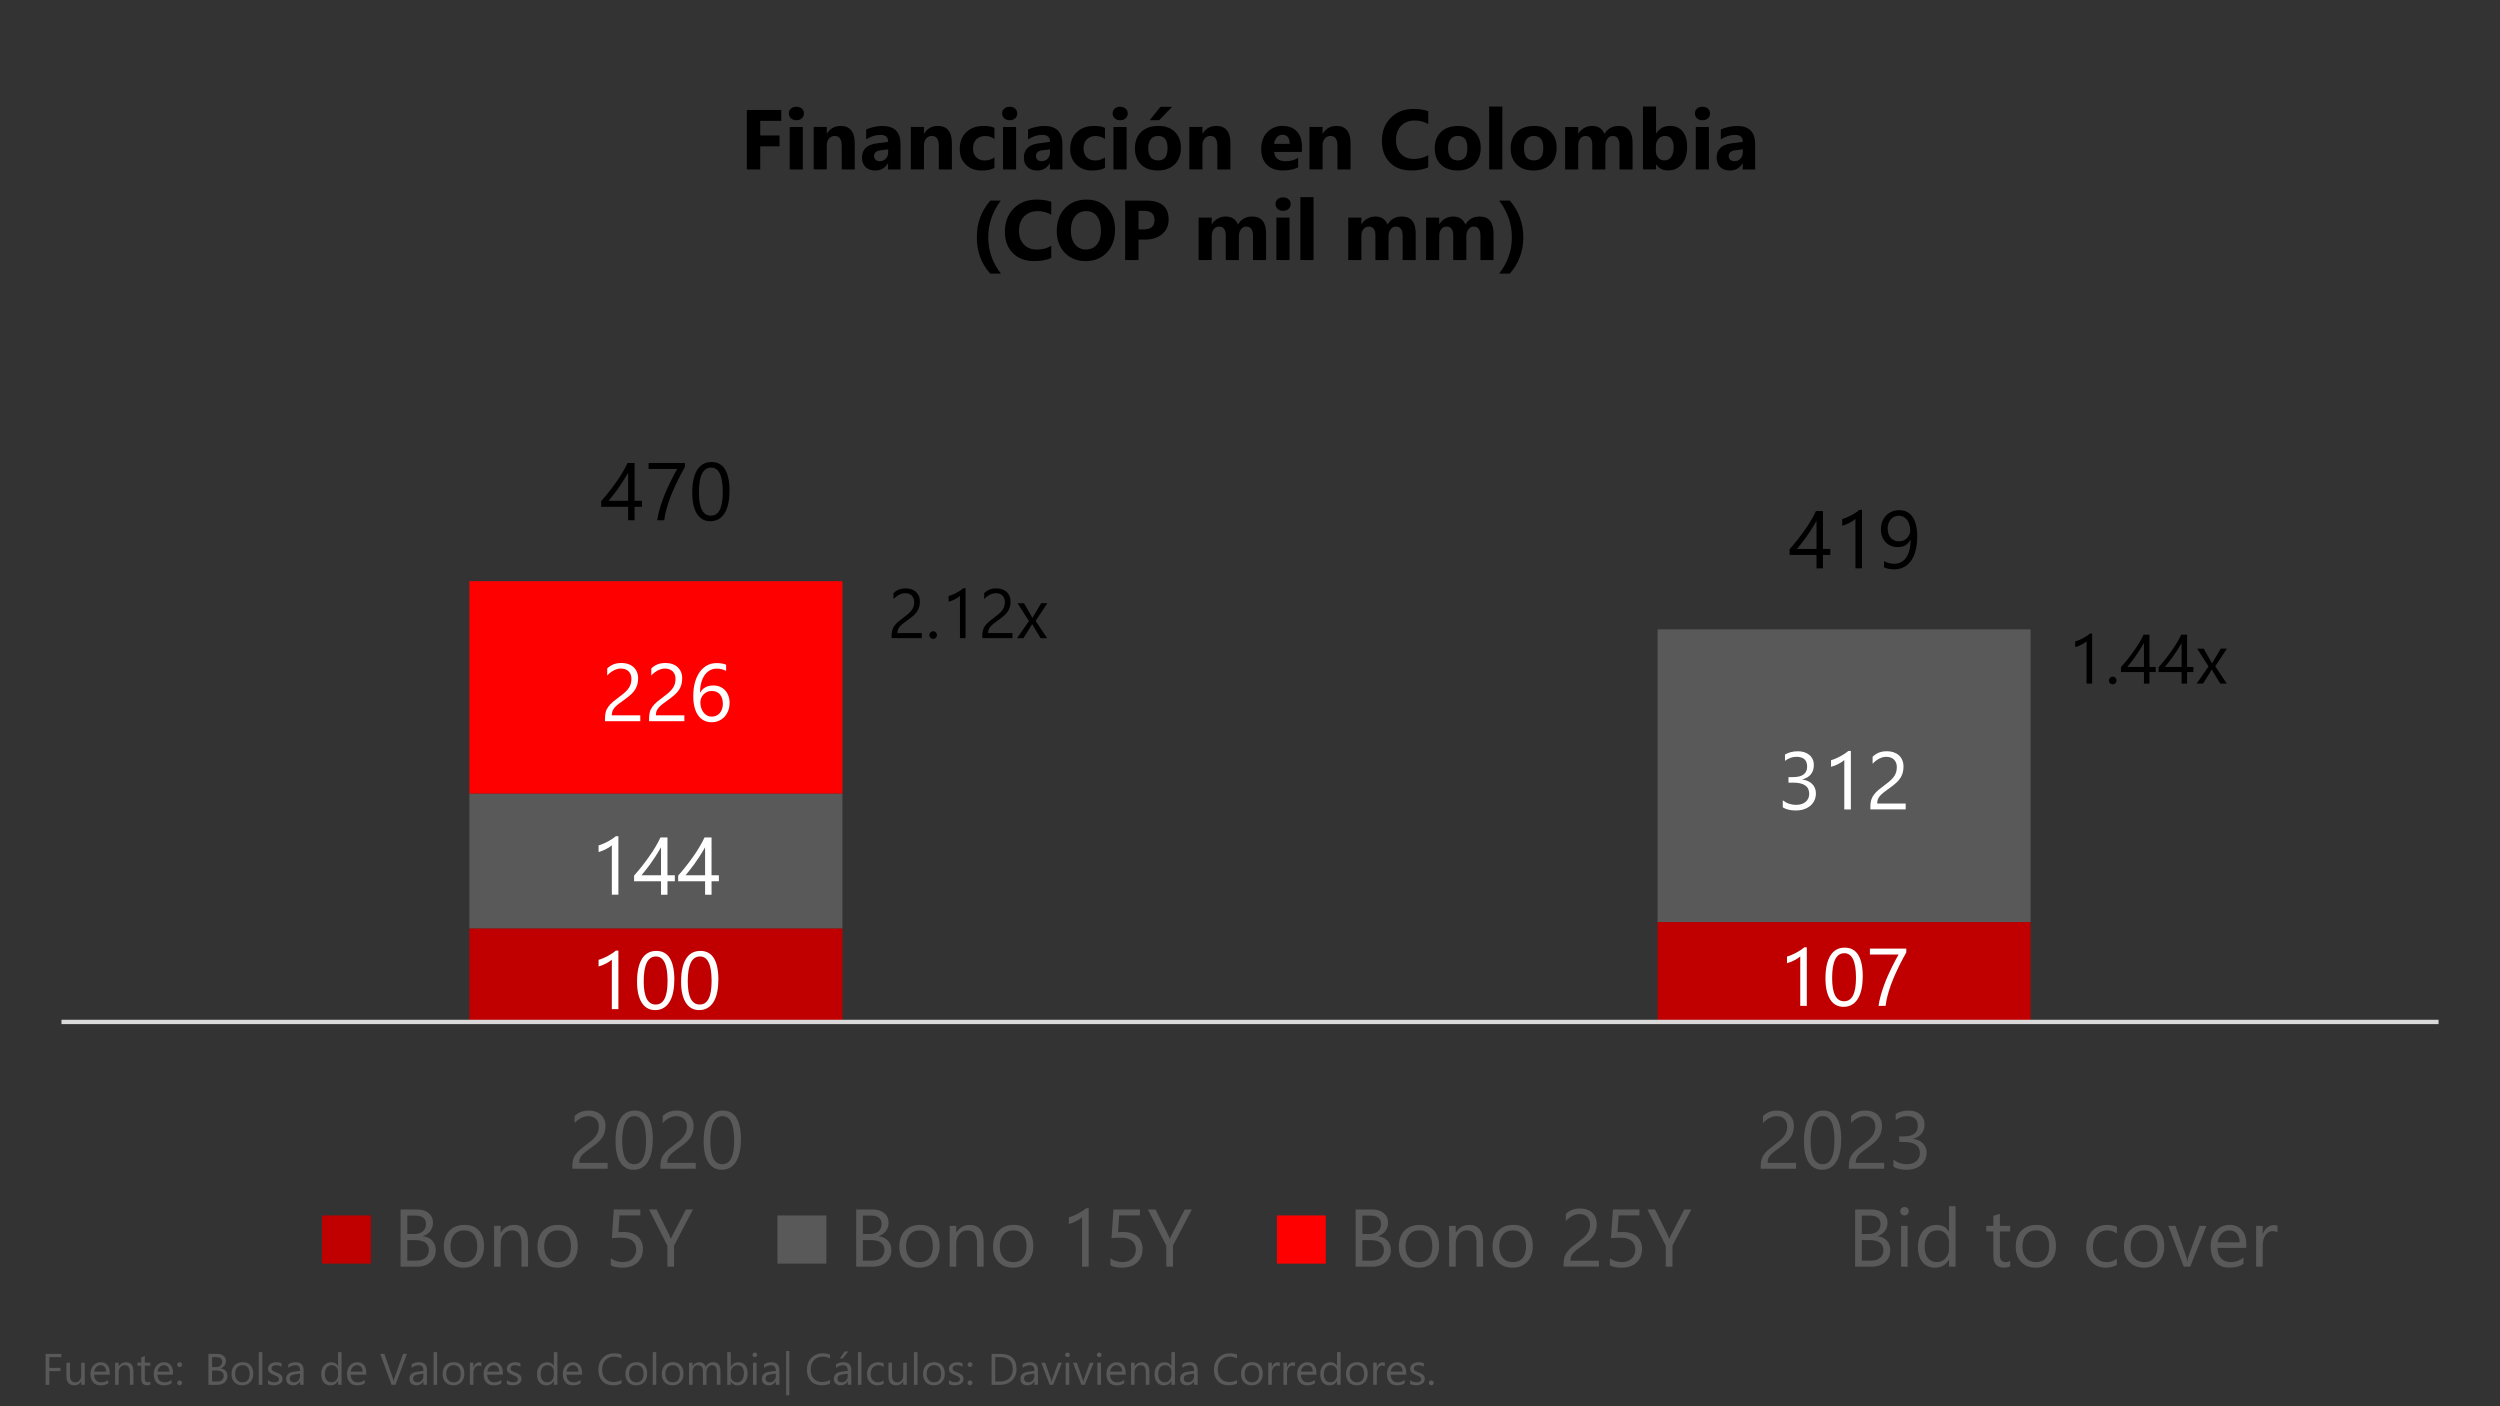 <?xml version="1.0" encoding="UTF-8"?><svg id="Layer_1" xmlns="http://www.w3.org/2000/svg" width="735.62" height="413.75" xmlns:xlink="http://www.w3.org/1999/xlink" viewBox="0 0 735.62 413.75"><rect x="0" y="0" width="735.62" height="413.75" fill="#333333" stroke="none"/><defs><style>.cls-1{clip-path:url(#clippath-20);}.cls-2{clip-path:url(#clippath-11);}.cls-3{clip-path:url(#clippath-16);}.cls-4{clip-path:url(#clippath-33);}.cls-5{clip-path:url(#clippath-41);}.cls-6{clip-path:url(#clippath-32);}.cls-7{fill:red;}.cls-7,.cls-8,.cls-9,.cls-10,.cls-11,.cls-12,.cls-13,.cls-14,.cls-15,.cls-16{stroke-width:0px;}.cls-7,.cls-9,.cls-15{fill-rule:evenodd;}.cls-17{clip-path:url(#clippath-2);}.cls-18{clip-path:url(#clippath-13);}.cls-19{clip-path:url(#clippath-15);}.cls-20{clip-path:url(#clippath-6);}.cls-21{clip-path:url(#clippath-26);}.cls-9,.cls-16{fill:#c00000;}.cls-10,.cls-11{fill:none;}.cls-22{clip-path:url(#clippath-7);}.cls-23{clip-path:url(#clippath-21);}.cls-24{clip-path:url(#clippath-34);}.cls-25{clip-path:url(#clippath-1);}.cls-26{clip-path:url(#clippath-4);}.cls-11{clip-rule:evenodd;}.cls-27{clip-path:url(#clippath-36);}.cls-28{clip-path:url(#clippath-27);}.cls-29{clip-path:url(#clippath-44);}.cls-30{clip-path:url(#clippath-12);}.cls-12{fill:#fff;}.cls-31{clip-path:url(#clippath-30);}.cls-13,.cls-15{fill:#595959;}.cls-32{clip-path:url(#clippath-9);}.cls-33{clip-path:url(#clippath);}.cls-14{fill:#d9d9d9;}.cls-34{clip-path:url(#clippath-19);}.cls-35{clip-path:url(#clippath-31);}.cls-36{clip-path:url(#clippath-3);}.cls-37{clip-path:url(#clippath-43);}.cls-38{clip-path:url(#clippath-8);}.cls-39{clip-path:url(#clippath-29);}.cls-40{clip-path:url(#clippath-18);}.cls-41{clip-path:url(#clippath-14);}.cls-42{clip-path:url(#clippath-17);}.cls-43{clip-path:url(#clippath-5);}.cls-44{clip-path:url(#clippath-42);}.cls-45{clip-path:url(#clippath-10);}.cls-46{clip-path:url(#clippath-28);}.cls-47{clip-path:url(#clippath-35);}</style><clipPath id="clippath"><polygon class="cls-11" points="18.09 301.94 718.77 301.94 718.77 135.04 18.09 135.04 18.09 301.94 18.09 301.94"/></clipPath><clipPath id="clippath-1"><polygon class="cls-11" points="18.09 301.94 718.77 301.94 718.77 135.04 18.09 135.04 18.09 301.94 18.09 301.94"/></clipPath><clipPath id="clippath-2"><polygon class="cls-11" points="18.09 301.94 718.77 301.94 718.77 135.04 18.09 135.04 18.09 301.94 18.09 301.94"/></clipPath><clipPath id="clippath-3"><polygon class="cls-11" points="0 413.54 735.62 413.54 735.62 0 0 0 0 413.54 0 413.54"/></clipPath><clipPath id="clippath-4"><polygon class="cls-11" points="0 413.54 735.62 413.54 735.62 0 0 0 0 413.54 0 413.54"/></clipPath><clipPath id="clippath-5"><rect class="cls-10" width="735.62" height="413.54"/></clipPath><clipPath id="clippath-6"><polygon class="cls-11" points="0 413.54 735.62 413.54 735.62 0 0 0 0 413.54 0 413.54"/></clipPath><clipPath id="clippath-7"><rect class="cls-10" width="735.62" height="413.54"/></clipPath><clipPath id="clippath-8"><polygon class="cls-11" points="0 413.54 735.62 413.54 735.62 0 0 0 0 413.54 0 413.54"/></clipPath><clipPath id="clippath-9"><rect class="cls-10" width="735.62" height="413.54"/></clipPath><clipPath id="clippath-10"><polygon class="cls-11" points="0 413.54 735.62 413.54 735.62 0 0 0 0 413.54 0 413.54"/></clipPath><clipPath id="clippath-11"><rect class="cls-10" width="735.62" height="413.54"/></clipPath><clipPath id="clippath-12"><polygon class="cls-11" points="0 413.54 735.62 413.54 735.62 0 0 0 0 413.54 0 413.54"/></clipPath><clipPath id="clippath-13"><rect class="cls-10" width="735.62" height="413.54"/></clipPath><clipPath id="clippath-14"><polygon class="cls-11" points="0 413.54 735.62 413.54 735.62 0 0 0 0 413.54 0 413.54"/></clipPath><clipPath id="clippath-15"><rect class="cls-10" width="735.62" height="413.54"/></clipPath><clipPath id="clippath-16"><polygon class="cls-11" points="0 413.54 735.62 413.54 735.62 0 0 0 0 413.54 0 413.54"/></clipPath><clipPath id="clippath-17"><rect class="cls-10" width="735.62" height="413.54"/></clipPath><clipPath id="clippath-18"><polygon class="cls-11" points="0 413.54 735.62 413.54 735.62 0 0 0 0 413.54 0 413.54"/></clipPath><clipPath id="clippath-19"><rect class="cls-10" width="735.62" height="413.54"/></clipPath><clipPath id="clippath-20"><polygon class="cls-11" points="0 413.54 735.62 413.54 735.62 0 0 0 0 413.54 0 413.54"/></clipPath><clipPath id="clippath-21"><rect class="cls-10" width="735.62" height="413.54"/></clipPath><clipPath id="clippath-22"><polygon class="cls-11" points="0 413.54 735.62 413.54 735.62 0 0 0 0 413.54 0 413.54"/></clipPath><clipPath id="clippath-24"><polygon class="cls-11" points="0 413.54 735.62 413.54 735.62 0 0 0 0 413.54 0 413.54"/></clipPath><clipPath id="clippath-26"><polygon class="cls-11" points="0 413.54 735.62 413.54 735.62 0 0 0 0 413.54 0 413.54"/></clipPath><clipPath id="clippath-27"><polygon class="cls-11" points="0 413.54 735.62 413.54 735.62 0 0 0 0 413.54 0 413.54"/></clipPath><clipPath id="clippath-28"><rect class="cls-10" width="735.62" height="413.54"/></clipPath><clipPath id="clippath-29"><polygon class="cls-11" points="0 413.54 735.62 413.54 735.62 0 0 0 0 413.54 0 413.54"/></clipPath><clipPath id="clippath-30"><polygon class="cls-11" points="0 413.54 735.62 413.54 735.62 0 0 0 0 413.54 0 413.54"/></clipPath><clipPath id="clippath-31"><rect class="cls-10" width="735.62" height="413.54"/></clipPath><clipPath id="clippath-32"><polygon class="cls-11" points="0 413.54 735.62 413.54 735.62 0 0 0 0 413.54 0 413.54"/></clipPath><clipPath id="clippath-33"><polygon class="cls-11" points="0 413.54 735.62 413.54 735.62 0 0 0 0 413.54 0 413.54"/></clipPath><clipPath id="clippath-34"><rect class="cls-10" width="735.62" height="413.54"/></clipPath><clipPath id="clippath-35"><polygon class="cls-11" points="0 413.54 735.62 413.54 735.62 0 0 0 0 413.54 0 413.54"/></clipPath><clipPath id="clippath-36"><rect class="cls-10" width="735.62" height="413.54"/></clipPath><clipPath id="clippath-37"><polygon class="cls-11" points="0 413.75 735.62 413.75 735.62 0 0 0 0 413.75 0 413.75"/></clipPath><clipPath id="clippath-39"><polygon class="cls-11" points="0 413.75 735.62 413.75 735.62 0 0 0 0 413.75 0 413.75"/></clipPath><clipPath id="clippath-41"><polygon class="cls-11" points="0 413.75 735.62 413.75 735.62 0 0 0 0 413.75 0 413.75"/></clipPath><clipPath id="clippath-42"><rect class="cls-10" width="735.62" height="413.75"/></clipPath><clipPath id="clippath-43"><polygon class="cls-11" points="0 413.75 735.62 413.75 735.62 0 0 0 0 413.75 0 413.75"/></clipPath><clipPath id="clippath-44"><rect class="cls-10" width="735.62" height="413.75"/></clipPath></defs><g class="cls-33"><path class="cls-16" d="m138.12,273.16h109.76v27.54h-109.76v-27.54h0Zm349.62-1.85h109.76v29.39h-109.76v-29.39h0Z"/></g><g class="cls-25"><path class="cls-13" d="m138.12,233.49h109.76v39.67h-109.76v-39.67h0Zm349.62-48.3h109.76v86.12h-109.76v-86.12h0Z"/></g><g class="cls-17"><polygon class="cls-7" points="138.12 171.01 247.88 171.01 247.88 233.49 138.12 233.49 138.12 171.01 138.12 171.01"/></g><g class="cls-36"><rect class="cls-14" x="18.09" y="300.06" width="699.45" height="1.28"/></g><g class="cls-26"><g class="cls-43"><path class="cls-12" d="m181.96,296.93h-1.93v-14.55c-.15.15-.37.32-.65.51-.29.19-.61.38-.96.57-.36.19-.73.36-1.13.53-.4.16-.78.29-1.16.39v-1.95c.42-.12.87-.28,1.34-.48.47-.2.94-.42,1.4-.67.46-.25.89-.5,1.3-.78.41-.27.76-.53,1.06-.79h.73v17.21Z"/><path class="cls-12" d="m198.4,288.44c0,1.41-.13,2.66-.38,3.75-.25,1.09-.62,2.01-1.1,2.75s-1.07,1.31-1.77,1.7c-.7.39-1.5.58-2.39.58-.85,0-1.6-.19-2.26-.56-.66-.37-1.22-.91-1.67-1.63s-.8-1.59-1.03-2.62c-.24-1.04-.35-2.23-.35-3.56,0-1.47.12-2.77.37-3.9.25-1.13.61-2.07,1.09-2.84s1.07-1.34,1.78-1.73c.71-.39,1.52-.58,2.44-.58,3.53,0,5.3,2.88,5.3,8.63Zm-1.97.19c0-4.79-1.14-7.19-3.42-7.19-2.4,0-3.6,2.44-3.6,7.32,0,4.55,1.18,6.82,3.53,6.82s3.49-2.32,3.49-6.95Z"/><path class="cls-12" d="m211.36,288.44c0,1.41-.13,2.66-.38,3.75-.25,1.09-.62,2.01-1.1,2.75s-1.07,1.31-1.77,1.7c-.7.39-1.5.58-2.39.58-.85,0-1.6-.19-2.26-.56-.66-.37-1.22-.91-1.67-1.63s-.8-1.59-1.03-2.62c-.24-1.04-.35-2.23-.35-3.56,0-1.47.12-2.77.37-3.9.25-1.13.61-2.07,1.09-2.84s1.07-1.34,1.78-1.73c.71-.39,1.52-.58,2.44-.58,3.53,0,5.3,2.88,5.3,8.63Zm-1.97.19c0-4.79-1.14-7.19-3.42-7.19-2.4,0-3.6,2.44-3.6,7.32,0,4.55,1.18,6.82,3.53,6.82s3.49-2.32,3.49-6.95Z"/></g></g><g class="cls-20"><g class="cls-22"><path class="cls-12" d="m531.65,295.97h-1.93v-14.55c-.15.15-.37.32-.65.51s-.61.38-.96.57c-.36.19-.73.36-1.13.53-.4.16-.78.29-1.16.39v-1.95c.42-.12.87-.28,1.34-.48s.94-.42,1.4-.67.89-.51,1.3-.78c.41-.27.76-.53,1.06-.79h.73v17.21Z"/><path class="cls-12" d="m548.09,287.48c0,1.41-.13,2.66-.38,3.75-.25,1.09-.62,2.01-1.1,2.75-.48.75-1.07,1.32-1.77,1.7-.7.39-1.5.58-2.39.58-.85,0-1.6-.19-2.26-.56-.66-.37-1.22-.91-1.67-1.63s-.8-1.59-1.03-2.62c-.24-1.04-.35-2.23-.35-3.56,0-1.47.12-2.77.37-3.9.25-1.13.61-2.07,1.09-2.84s1.07-1.34,1.78-1.73c.71-.39,1.52-.58,2.44-.58,3.53,0,5.3,2.88,5.3,8.63Zm-1.97.19c0-4.79-1.14-7.19-3.42-7.19-2.4,0-3.6,2.44-3.6,7.32,0,4.55,1.18,6.82,3.53,6.82s3.49-2.32,3.49-6.95Z"/><path class="cls-12" d="m560.93,280.25c-.26.45-.57,1-.93,1.67-.36.67-.75,1.41-1.16,2.24-.41.83-.82,1.72-1.25,2.68-.42.96-.82,1.94-1.19,2.96-.37,1.02-.69,2.05-.97,3.09-.28,1.04-.48,2.07-.6,3.08h-2.07c.14-1,.36-2.03.65-3.07s.63-2.07,1-3.08.76-1.97,1.18-2.91.82-1.79,1.21-2.57.75-1.47,1.07-2.07c.33-.6.58-1.07.78-1.4h-8.44v-1.74h10.71v1.12Z"/></g></g><g class="cls-38"><g class="cls-32"><path class="cls-12" d="m181.96,263.26h-1.93v-14.55c-.15.15-.37.32-.65.51-.29.19-.61.38-.96.57-.36.19-.73.36-1.13.53-.4.16-.78.29-1.16.39v-1.95c.42-.12.87-.28,1.34-.48.47-.2.94-.42,1.4-.67s.89-.5,1.3-.77c.41-.27.76-.53,1.06-.79h.73v17.21Z"/><path class="cls-12" d="m196.4,246.43v11.12h2.16v1.76h-2.16v3.96h-1.9v-3.96h-7.92v-1.67c.74-.83,1.48-1.72,2.23-2.66.75-.94,1.47-1.9,2.15-2.87.69-.97,1.32-1.94,1.9-2.91s1.07-1.89,1.47-2.78h2.05Zm-7.64,11.12h5.74v-8.24c-.59,1.03-1.14,1.94-1.67,2.75s-1.02,1.54-1.5,2.2c-.47.66-.93,1.25-1.36,1.78-.43.53-.84,1.04-1.22,1.51Z"/><path class="cls-12" d="m209.37,246.43v11.12h2.16v1.76h-2.16v3.96h-1.9v-3.96h-7.92v-1.67c.74-.83,1.48-1.72,2.23-2.66.75-.94,1.47-1.9,2.15-2.87.69-.97,1.32-1.94,1.9-2.91s1.07-1.89,1.47-2.78h2.05Zm-7.64,11.12h5.74v-8.24c-.59,1.03-1.14,1.94-1.67,2.75s-1.02,1.54-1.5,2.2c-.47.66-.93,1.25-1.36,1.78-.43.53-.84,1.04-1.22,1.51Z"/></g></g><g class="cls-45"><g class="cls-2"><path class="cls-12" d="m534.33,233.42c0,.76-.14,1.45-.43,2.07-.29.62-.69,1.16-1.21,1.6-.52.44-1.15.78-1.87,1.03-.73.24-1.53.36-2.41.36-1.61,0-2.88-.31-3.83-.92v-2.07c1.13.89,2.43,1.34,3.9,1.34.59,0,1.12-.07,1.59-.22.47-.15.88-.36,1.22-.65.34-.28.6-.62.79-1.02.18-.4.28-.85.28-1.35,0-2.2-1.57-3.3-4.7-3.3h-1.4v-1.63h1.33c2.77,0,4.16-1.03,4.16-3.1,0-1.91-1.06-2.87-3.17-2.87-1.19,0-2.31.4-3.35,1.2v-1.87c1.07-.64,2.35-.96,3.83-.96.71,0,1.34.1,1.91.29s1.06.47,1.47.82c.41.35.72.77.95,1.27s.33,1.04.33,1.63c0,2.22-1.12,3.64-3.36,4.27v.05c.57.06,1.1.2,1.58.42s.9.5,1.26.84c.35.34.63.75.83,1.22.2.47.3.98.3,1.54Z"/><path class="cls-12" d="m544.61,238.19h-1.93v-14.55c-.15.15-.37.32-.65.51s-.61.38-.96.57c-.36.19-.73.36-1.13.53-.4.16-.78.29-1.16.39v-1.95c.42-.12.87-.28,1.34-.48s.94-.42,1.4-.67c.46-.25.89-.51,1.3-.78.41-.27.76-.53,1.06-.79h.73v17.21Z"/><path class="cls-12" d="m558.14,225.76c0-.52-.08-.97-.24-1.35-.16-.38-.38-.7-.66-.96-.28-.25-.61-.44-.98-.57-.38-.12-.78-.19-1.22-.19-.38,0-.74.05-1.1.15-.36.1-.71.24-1.05.42-.34.18-.67.4-.99.65-.32.25-.61.53-.89.83v-2.07c.54-.52,1.14-.93,1.81-1.2.67-.28,1.49-.42,2.45-.42.69,0,1.33.1,1.91.3.59.2,1.1.49,1.53.87.43.38.77.86,1.02,1.42.25.56.37,1.21.37,1.94,0,.67-.08,1.27-.23,1.81-.15.54-.38,1.05-.69,1.53-.31.48-.7.94-1.17,1.37-.47.44-1.02.88-1.66,1.34-.79.56-1.44,1.04-1.96,1.44-.51.4-.92.77-1.22,1.12-.3.35-.51.7-.63,1.05-.12.35-.18.75-.18,1.2h8.38v1.73h-10.39v-.83c0-.72.08-1.35.23-1.9.16-.55.42-1.07.78-1.56.36-.49.83-.99,1.42-1.48.58-.49,1.3-1.05,2.14-1.67.61-.44,1.12-.86,1.53-1.26s.74-.8.99-1.2.43-.8.53-1.22.16-.85.16-1.31Z"/></g></g><g class="cls-30"><g class="cls-18"><path class="cls-12" d="m185.8,199.79c0-.52-.08-.97-.24-1.35-.16-.38-.38-.7-.66-.96-.28-.25-.61-.44-.98-.57-.38-.12-.78-.19-1.22-.19-.38,0-.74.05-1.1.15s-.71.24-1.05.42c-.34.18-.67.4-.99.65-.32.25-.61.53-.89.83v-2.07c.54-.52,1.14-.93,1.81-1.2.67-.28,1.49-.42,2.45-.42.69,0,1.33.1,1.91.3.59.2,1.1.49,1.53.88.43.38.77.86,1.02,1.42.25.56.37,1.21.37,1.94,0,.67-.08,1.27-.23,1.81-.15.54-.38,1.05-.69,1.53-.31.48-.7.94-1.17,1.37-.47.44-1.02.88-1.66,1.34-.79.56-1.44,1.04-1.96,1.44s-.92.77-1.22,1.12c-.3.35-.51.7-.63,1.05s-.18.75-.18,1.2h8.38v1.73h-10.39v-.83c0-.72.08-1.35.23-1.9s.42-1.07.78-1.56c.36-.49.83-.99,1.42-1.48.58-.49,1.3-1.05,2.14-1.67.61-.44,1.12-.86,1.53-1.26.41-.4.74-.8.99-1.2.25-.4.43-.8.53-1.22.11-.41.16-.85.16-1.31Z"/><path class="cls-12" d="m198.77,199.79c0-.52-.08-.97-.24-1.35-.16-.38-.38-.7-.66-.96-.28-.25-.61-.44-.98-.57-.38-.12-.78-.19-1.22-.19-.38,0-.74.05-1.1.15s-.71.24-1.05.42c-.34.18-.67.4-.99.65-.32.25-.61.53-.89.83v-2.07c.54-.52,1.14-.93,1.81-1.2.67-.28,1.49-.42,2.45-.42.69,0,1.33.1,1.91.3.59.2,1.1.49,1.53.88.43.38.77.86,1.02,1.42.25.56.37,1.21.37,1.94,0,.67-.08,1.27-.23,1.81-.15.54-.38,1.05-.69,1.53-.31.48-.7.94-1.17,1.37-.47.44-1.02.88-1.66,1.34-.79.56-1.44,1.04-1.96,1.44s-.92.77-1.22,1.12c-.3.35-.51.7-.63,1.05s-.18.75-.18,1.2h8.38v1.73h-10.39v-.83c0-.72.08-1.35.23-1.9s.42-1.07.78-1.56c.36-.49.83-.99,1.42-1.48.58-.49,1.3-1.05,2.14-1.67.61-.44,1.12-.86,1.53-1.26.41-.4.74-.8.99-1.2.25-.4.43-.8.53-1.22.11-.41.16-.85.16-1.31Z"/><path class="cls-12" d="m214.67,206.87c0,.82-.13,1.58-.4,2.27-.27.69-.63,1.28-1.1,1.79-.47.5-1.03.89-1.68,1.17s-1.35.42-2.11.42c-.85,0-1.6-.18-2.27-.53-.67-.35-1.24-.86-1.7-1.52-.47-.66-.82-1.47-1.06-2.42-.24-.96-.36-2.03-.36-3.23,0-1.46.16-2.79.49-3.99.32-1.19.79-2.22,1.39-3.06.6-.85,1.32-1.5,2.17-1.97s1.79-.69,2.83-.69c1.16,0,2.09.16,2.79.48v1.82c-.87-.45-1.78-.67-2.75-.67-.75,0-1.43.17-2.03.5-.6.34-1.12.81-1.55,1.43-.43.61-.76,1.36-.99,2.23-.23.87-.35,1.84-.35,2.9h.05c.77-1.4,2.05-2.1,3.84-2.1.74,0,1.4.12,1.99.38.59.25,1.1.6,1.51,1.06.42.46.74,1,.97,1.64.23.63.34,1.34.34,2.11Zm-1.97.25c0-.59-.08-1.12-.22-1.59-.15-.47-.36-.87-.64-1.2-.28-.33-.62-.58-1.03-.76-.41-.18-.87-.26-1.39-.26-.48,0-.92.09-1.33.27-.41.18-.76.42-1.06.73-.3.31-.53.67-.7,1.08-.17.41-.25.85-.25,1.31,0,.58.08,1.12.25,1.63.17.5.4.95.69,1.32.3.38.65.67,1.06.89s.87.32,1.37.32.93-.09,1.33-.28c.4-.18.74-.44,1.02-.77.28-.33.5-.72.66-1.18s.24-.96.24-1.52Z"/></g></g><g class="cls-41"><g class="cls-19"><path class="cls-8" d="m186.72,136.24v11.12h2.16v1.76h-2.16v3.96h-1.9v-3.96h-7.92v-1.67c.74-.83,1.48-1.72,2.23-2.66.75-.94,1.47-1.9,2.15-2.87.69-.97,1.32-1.94,1.9-2.91s1.07-1.89,1.47-2.78h2.05Zm-7.64,11.12h5.74v-8.24c-.59,1.03-1.14,1.94-1.67,2.75-.52.81-1.02,1.54-1.5,2.2-.47.66-.93,1.25-1.36,1.78s-.84,1.04-1.22,1.51Z"/><path class="cls-8" d="m201.56,137.36c-.26.45-.57,1-.93,1.67-.36.67-.75,1.41-1.16,2.24-.41.83-.82,1.72-1.25,2.68-.42.96-.82,1.94-1.19,2.96s-.69,2.05-.97,3.09c-.28,1.04-.48,2.07-.6,3.08h-2.07c.14-1,.36-2.03.65-3.07s.63-2.07,1-3.08c.37-1.01.76-1.97,1.18-2.91.42-.93.82-1.79,1.21-2.57s.75-1.47,1.07-2.07c.33-.6.58-1.07.78-1.4h-8.44v-1.74h10.71v1.12Z"/><path class="cls-8" d="m214.64,144.59c0,1.41-.13,2.66-.38,3.75-.25,1.09-.62,2.01-1.1,2.75s-1.07,1.32-1.77,1.7c-.7.39-1.5.58-2.39.58-.85,0-1.6-.19-2.26-.56-.66-.37-1.22-.91-1.67-1.63s-.8-1.59-1.03-2.62c-.24-1.04-.35-2.23-.35-3.56,0-1.47.12-2.77.37-3.9.25-1.13.61-2.07,1.09-2.84s1.07-1.34,1.78-1.73c.71-.39,1.52-.58,2.44-.58,3.53,0,5.3,2.88,5.3,8.63Zm-1.97.19c0-4.79-1.14-7.19-3.42-7.19-2.4,0-3.6,2.44-3.6,7.32,0,4.55,1.18,6.82,3.53,6.82s3.49-2.32,3.49-6.95Z"/></g></g><g class="cls-3"><g class="cls-42"><path class="cls-8" d="m536.4,150.4v11.12h2.16v1.76h-2.16v3.96h-1.9v-3.96h-7.92v-1.67c.74-.83,1.48-1.72,2.23-2.66.75-.94,1.47-1.9,2.15-2.87.69-.97,1.32-1.94,1.9-2.91s1.07-1.89,1.47-2.78h2.05Zm-7.64,11.12h5.74v-8.24c-.59,1.03-1.14,1.94-1.67,2.75-.52.81-1.02,1.54-1.5,2.2-.47.66-.93,1.25-1.36,1.78s-.84,1.04-1.22,1.51Z"/><path class="cls-8" d="m547.89,167.24h-1.93v-14.55c-.15.15-.37.32-.65.51s-.61.38-.96.57-.73.36-1.13.53c-.4.16-.78.29-1.16.39v-1.95c.42-.12.87-.28,1.34-.48s.94-.42,1.4-.67.89-.5,1.3-.77c.41-.27.76-.53,1.06-.79h.73v17.21Z"/><path class="cls-8" d="m564.14,157.81c0,1.54-.15,2.91-.46,4.12-.3,1.2-.75,2.22-1.34,3.05-.59.83-1.3,1.47-2.15,1.9s-1.81.65-2.89.65-2.09-.2-2.94-.59v-1.84c.93.52,1.93.79,2.98.79.76,0,1.44-.16,2.04-.47.6-.31,1.11-.77,1.52-1.37.41-.6.73-1.34.95-2.21.22-.88.33-1.88.33-3.02h-.05c-.72,1.45-1.97,2.17-3.76,2.17-.72,0-1.38-.13-1.98-.38s-1.12-.61-1.56-1.08-.78-1.02-1.02-1.66c-.24-.64-.36-1.35-.36-2.13,0-.83.14-1.59.41-2.28.27-.69.65-1.28,1.13-1.78s1.05-.88,1.71-1.16c.66-.27,1.38-.41,2.17-.41.85,0,1.6.17,2.25.51.65.34,1.2.84,1.65,1.49.45.65.79,1.46,1.02,2.41.24.96.35,2.05.35,3.28Zm-2.08-1.73c0-.65-.08-1.24-.25-1.77-.17-.53-.4-.99-.7-1.37-.3-.38-.65-.67-1.06-.88-.41-.21-.86-.31-1.34-.31s-.89.09-1.29.28c-.4.18-.75.44-1.04.77-.29.33-.52.73-.69,1.19-.17.46-.25.96-.25,1.5,0,.6.08,1.13.24,1.6.16.47.39.87.69,1.19s.66.57,1.07.75.88.26,1.39.26c.45,0,.87-.08,1.26-.25s.74-.4,1.03-.68.52-.62.69-1.01c.17-.39.25-.8.25-1.25Z"/></g></g><g class="cls-40"><g class="cls-34"><path class="cls-13" d="m176.2,331.49c0-.52-.08-.97-.24-1.35-.16-.38-.38-.7-.66-.96-.28-.25-.61-.44-.98-.57-.38-.12-.78-.19-1.22-.19-.38,0-.74.05-1.1.15s-.71.24-1.05.42c-.34.18-.67.4-.99.65-.32.25-.61.53-.89.83v-2.07c.54-.52,1.14-.93,1.81-1.2.67-.28,1.49-.42,2.45-.42.69,0,1.33.1,1.91.3.59.2,1.1.49,1.53.87.43.38.77.86,1.02,1.42.25.56.37,1.21.37,1.94,0,.67-.08,1.27-.23,1.81-.15.54-.38,1.05-.69,1.53-.31.48-.7.94-1.17,1.37-.47.44-1.02.88-1.66,1.34-.79.56-1.44,1.04-1.96,1.44-.51.4-.92.77-1.22,1.12-.3.35-.51.7-.63,1.05s-.18.75-.18,1.2h8.38v1.73h-10.39v-.83c0-.72.08-1.35.23-1.9.16-.55.42-1.07.78-1.56.36-.49.83-.99,1.42-1.48.58-.49,1.3-1.05,2.14-1.67.61-.44,1.12-.86,1.53-1.26s.74-.8.99-1.2.43-.8.53-1.22c.11-.41.16-.85.16-1.31Z"/><path class="cls-13" d="m192.07,335.42c0,1.41-.13,2.66-.38,3.75-.25,1.09-.62,2.01-1.1,2.75-.48.75-1.07,1.32-1.77,1.7-.7.39-1.5.58-2.39.58-.85,0-1.6-.19-2.26-.56-.66-.37-1.22-.91-1.67-1.63s-.8-1.59-1.03-2.62c-.24-1.04-.35-2.23-.35-3.56,0-1.47.12-2.77.37-3.9.25-1.13.61-2.07,1.09-2.84s1.07-1.34,1.78-1.73c.71-.39,1.52-.58,2.44-.58,3.53,0,5.3,2.88,5.3,8.63Zm-1.97.19c0-4.79-1.14-7.19-3.42-7.19-2.4,0-3.6,2.44-3.6,7.32,0,4.55,1.18,6.82,3.53,6.82s3.49-2.32,3.49-6.95Z"/><path class="cls-13" d="m202.12,331.49c0-.52-.08-.97-.24-1.35-.16-.38-.38-.7-.66-.96-.28-.25-.61-.44-.98-.57-.38-.12-.78-.19-1.22-.19-.38,0-.74.05-1.1.15s-.71.24-1.05.42c-.34.18-.67.4-.99.65-.32.25-.61.53-.89.83v-2.07c.54-.52,1.14-.93,1.81-1.2.67-.28,1.49-.42,2.45-.42.69,0,1.33.1,1.91.3.59.2,1.1.49,1.53.87.43.38.77.86,1.02,1.42.25.56.37,1.21.37,1.94,0,.67-.08,1.27-.23,1.81-.15.54-.38,1.05-.69,1.53-.31.48-.7.94-1.17,1.37-.47.44-1.02.88-1.66,1.34-.79.56-1.44,1.04-1.96,1.44-.51.4-.92.77-1.22,1.12-.3.35-.51.7-.63,1.05s-.18.75-.18,1.2h8.38v1.73h-10.39v-.83c0-.72.08-1.35.23-1.9.16-.55.42-1.07.78-1.56.36-.49.83-.99,1.42-1.48.58-.49,1.3-1.05,2.14-1.67.61-.44,1.12-.86,1.53-1.26s.74-.8.99-1.2.43-.8.53-1.22c.11-.41.16-.85.16-1.31Z"/><path class="cls-13" d="m218,335.42c0,1.41-.13,2.66-.38,3.75-.25,1.09-.62,2.01-1.1,2.75-.48.75-1.07,1.32-1.77,1.7-.7.39-1.5.58-2.39.58-.85,0-1.6-.19-2.26-.56-.66-.37-1.22-.91-1.67-1.63s-.8-1.59-1.03-2.62c-.24-1.04-.35-2.23-.35-3.56,0-1.47.12-2.77.37-3.9.25-1.13.61-2.07,1.09-2.84s1.07-1.34,1.78-1.73c.71-.39,1.52-.58,2.44-.58,3.53,0,5.3,2.88,5.3,8.63Zm-1.97.19c0-4.79-1.14-7.19-3.42-7.19-2.4,0-3.6,2.44-3.6,7.32,0,4.55,1.18,6.82,3.53,6.82s3.49-2.32,3.49-6.95Z"/></g></g><g class="cls-1"><g class="cls-23"><path class="cls-13" d="m525.88,331.49c0-.52-.08-.97-.24-1.35-.16-.38-.38-.7-.66-.96-.28-.25-.61-.44-.98-.57-.38-.12-.78-.19-1.22-.19-.38,0-.74.05-1.1.15s-.71.24-1.05.42c-.34.18-.67.4-.99.65-.32.25-.61.53-.89.83v-2.07c.54-.52,1.14-.93,1.81-1.2.67-.28,1.49-.42,2.45-.42.69,0,1.33.1,1.91.3.59.2,1.1.49,1.53.87.43.38.77.86,1.02,1.42.25.56.37,1.21.37,1.94,0,.67-.08,1.27-.23,1.81-.15.54-.38,1.05-.69,1.53-.31.48-.7.94-1.17,1.37-.47.44-1.02.88-1.66,1.34-.79.56-1.44,1.04-1.96,1.44-.51.4-.92.77-1.22,1.12-.3.35-.51.7-.63,1.05s-.18.75-.18,1.2h8.38v1.73h-10.39v-.83c0-.72.08-1.35.23-1.9.16-.55.42-1.07.78-1.56.36-.49.83-.99,1.42-1.48.58-.49,1.3-1.05,2.14-1.67.61-.44,1.12-.86,1.53-1.26s.74-.8.99-1.2.43-.8.53-1.22c.11-.41.16-.85.16-1.31Z"/><path class="cls-13" d="m541.76,335.42c0,1.41-.13,2.66-.38,3.75-.25,1.09-.62,2.01-1.1,2.75-.48.75-1.07,1.32-1.77,1.7-.7.39-1.5.58-2.39.58-.85,0-1.6-.19-2.26-.56-.66-.37-1.22-.91-1.67-1.63s-.8-1.59-1.03-2.62c-.24-1.04-.35-2.23-.35-3.56,0-1.47.12-2.77.37-3.9.25-1.13.61-2.07,1.09-2.84s1.07-1.34,1.78-1.73c.71-.39,1.52-.58,2.44-.58,3.53,0,5.3,2.88,5.3,8.63Zm-1.97.19c0-4.79-1.14-7.19-3.42-7.19-2.4,0-3.6,2.44-3.6,7.32,0,4.55,1.18,6.82,3.53,6.82s3.49-2.32,3.49-6.95Z"/><path class="cls-13" d="m551.81,331.49c0-.52-.08-.97-.24-1.35-.16-.38-.38-.7-.66-.96-.28-.25-.61-.44-.98-.57-.38-.12-.78-.19-1.22-.19-.38,0-.74.05-1.1.15s-.71.24-1.05.42c-.34.18-.67.4-.99.65-.32.25-.61.53-.89.83v-2.07c.54-.52,1.14-.93,1.81-1.2.67-.28,1.49-.42,2.45-.42.69,0,1.33.1,1.91.3.59.2,1.1.49,1.53.87.43.38.77.86,1.02,1.42.25.56.37,1.21.37,1.94,0,.67-.08,1.27-.23,1.81-.15.54-.38,1.05-.69,1.53-.31.48-.7.94-1.17,1.37-.47.44-1.02.88-1.66,1.34-.79.56-1.44,1.04-1.96,1.44-.51.4-.92.77-1.22,1.12-.3.35-.51.7-.63,1.05s-.18.75-.18,1.2h8.38v1.73h-10.39v-.83c0-.72.08-1.35.23-1.9.16-.55.42-1.07.78-1.56.36-.49.83-.99,1.42-1.48.58-.49,1.3-1.05,2.14-1.67.61-.44,1.12-.86,1.53-1.26s.74-.8.99-1.2.43-.8.53-1.22c.11-.41.16-.85.16-1.31Z"/><path class="cls-13" d="m566.9,339.15c0,.76-.14,1.45-.43,2.07-.29.62-.69,1.15-1.21,1.6-.52.44-1.15.79-1.87,1.03-.73.24-1.53.36-2.41.36-1.61,0-2.88-.31-3.83-.92v-2.07c1.13.89,2.43,1.34,3.9,1.34.59,0,1.12-.07,1.59-.22.47-.15.88-.36,1.22-.65.34-.28.6-.62.79-1.02.18-.4.28-.85.28-1.35,0-2.2-1.57-3.3-4.7-3.3h-1.4v-1.63h1.33c2.77,0,4.16-1.03,4.16-3.1,0-1.91-1.06-2.87-3.17-2.87-1.19,0-2.31.4-3.35,1.2v-1.87c1.07-.64,2.35-.96,3.83-.96.71,0,1.34.1,1.91.29s1.06.47,1.47.82.72.77.95,1.27.33,1.04.33,1.63c0,2.22-1.12,3.64-3.36,4.27v.05c.57.06,1.1.2,1.58.42.49.22.9.5,1.26.84.35.34.63.75.83,1.22.2.47.3.98.3,1.54Z"/></g></g><g class="cls-21"><polygon class="cls-9" points="94.75 357.64 109.14 357.64 109.14 371.82 94.75 371.82 94.75 357.64 94.75 357.64"/></g><g class="cls-28"><g class="cls-46"><path class="cls-13" d="m117.87,372.72v-16.84h4.79c1.46,0,2.61.36,3.46,1.07.85.71,1.28,1.64,1.28,2.78,0,.96-.26,1.78-.78,2.49-.52.7-1.23,1.21-2.14,1.5v.05c1.13.13,2.04.56,2.72,1.29.68.72,1.02,1.67,1.02,2.82,0,1.44-.52,2.61-1.55,3.5-1.03.89-2.34,1.34-3.91,1.34h-4.91Zm1.97-15.05v5.44h2.02c1.08,0,1.93-.26,2.55-.78s.93-1.25.93-2.2c0-1.64-1.08-2.45-3.23-2.45h-2.27Zm0,7.21v6.06h2.68c1.16,0,2.06-.27,2.7-.82.64-.55.96-1.3.96-2.25,0-1.99-1.35-2.98-4.06-2.98h-2.27Z"/><path class="cls-13" d="m136.43,373.01c-1.78,0-3.2-.56-4.26-1.69-1.06-1.12-1.59-2.61-1.59-4.47,0-2.02.55-3.6,1.66-4.73,1.1-1.13,2.59-1.7,4.47-1.7s3.19.55,4.2,1.66c1.01,1.1,1.51,2.63,1.51,4.59s-.54,3.45-1.63,4.61c-1.08,1.15-2.54,1.73-4.36,1.73Zm.14-10.97c-1.24,0-2.22.42-2.94,1.26-.72.84-1.08,2-1.08,3.48s.36,2.55,1.09,3.37c.73.82,1.7,1.23,2.92,1.23s2.2-.4,2.87-1.21c.67-.81,1-1.95,1-3.44s-.33-2.66-1-3.48c-.67-.81-1.63-1.22-2.87-1.22Z"/><path class="cls-13" d="m155.38,372.72h-1.93v-6.86c0-2.55-.93-3.83-2.79-3.83-.96,0-1.76.36-2.39,1.09s-.95,1.64-.95,2.74v6.86h-1.93v-12.02h1.93v2h.05c.91-1.52,2.22-2.28,3.95-2.28,1.32,0,2.32.42,3.02,1.27.7.85,1.04,2.08,1.04,3.68v7.35Z"/><path class="cls-13" d="m164.01,373.01c-1.78,0-3.2-.56-4.26-1.69-1.06-1.12-1.59-2.61-1.59-4.47,0-2.02.55-3.6,1.66-4.73,1.1-1.13,2.59-1.7,4.47-1.7s3.19.55,4.2,1.66c1.01,1.1,1.51,2.63,1.51,4.59s-.54,3.45-1.63,4.61c-1.08,1.15-2.54,1.73-4.36,1.73Zm.14-10.97c-1.24,0-2.22.42-2.94,1.26-.72.84-1.08,2-1.08,3.48s.36,2.55,1.09,3.37c.73.82,1.7,1.23,2.92,1.23s2.2-.4,2.87-1.21c.67-.81,1-1.95,1-3.44s-.33-2.66-1-3.48c-.67-.81-1.63-1.22-2.87-1.22Z"/><path class="cls-13" d="m189.16,367.58c0,.82-.14,1.57-.42,2.23-.28.67-.68,1.24-1.2,1.71s-1.15.85-1.88,1.1-1.55.39-2.45.39c-1.57,0-2.73-.23-3.49-.7v-2.04c1.14.74,2.31,1.1,3.51,1.1.61,0,1.16-.09,1.65-.27.49-.18.91-.43,1.25-.75s.61-.71.79-1.16c.18-.45.28-.95.28-1.49,0-1.1-.37-1.96-1.1-2.58-.74-.62-1.8-.93-3.21-.93-.23,0-.47,0-.72.01-.25,0-.5.02-.75.03-.25.01-.5.03-.73.04-.24.02-.46.04-.65.06l.58-8.44h7.79v1.74h-6.12l-.34,4.94c.25-.02.52-.03.8-.04.28-.01.53-.02.75-.02.89,0,1.69.12,2.4.35.7.23,1.3.57,1.79,1s.86.97,1.12,1.6c.25.63.38,1.34.38,2.12Z"/><path class="cls-13" d="m203.9,355.89l-5.55,10.61v6.22h-1.97v-6.18l-5.41-10.66h2.24l3.77,7.61c.05.09.18.44.41,1.03h.04c.08-.27.23-.61.45-1.03l3.95-7.61h2.09Z"/></g></g><g class="cls-39"><polygon class="cls-15" points="228.76 357.64 243.15 357.64 243.15 371.82 228.76 371.82 228.76 357.64 228.76 357.64"/></g><g class="cls-31"><g class="cls-35"><path class="cls-13" d="m251.93,372.72v-16.84h4.79c1.46,0,2.61.36,3.46,1.07.85.71,1.28,1.64,1.28,2.78,0,.96-.26,1.78-.78,2.49-.52.7-1.23,1.21-2.14,1.5v.05c1.13.13,2.04.56,2.72,1.29.68.72,1.02,1.67,1.02,2.82,0,1.44-.52,2.61-1.55,3.5-1.03.89-2.34,1.34-3.91,1.34h-4.91Zm1.97-15.05v5.44h2.02c1.08,0,1.93-.26,2.55-.78s.93-1.25.93-2.2c0-1.64-1.08-2.45-3.23-2.45h-2.27Zm0,7.21v6.06h2.68c1.16,0,2.06-.27,2.7-.82.64-.55.96-1.3.96-2.25,0-1.99-1.35-2.98-4.06-2.98h-2.27Z"/><path class="cls-13" d="m270.48,373.01c-1.78,0-3.2-.56-4.26-1.69-1.06-1.12-1.59-2.61-1.59-4.47,0-2.02.55-3.6,1.66-4.73,1.1-1.13,2.59-1.7,4.47-1.7s3.19.55,4.2,1.66c1.01,1.1,1.51,2.63,1.51,4.59s-.54,3.45-1.63,4.61c-1.08,1.15-2.54,1.73-4.36,1.73Zm.14-10.97c-1.24,0-2.22.42-2.94,1.26-.72.84-1.08,2-1.08,3.48s.36,2.55,1.09,3.37c.73.82,1.7,1.23,2.92,1.23s2.2-.4,2.87-1.21c.67-.81,1-1.95,1-3.44s-.33-2.66-1-3.48c-.67-.81-1.63-1.22-2.87-1.22Z"/><path class="cls-13" d="m289.43,372.72h-1.93v-6.86c0-2.55-.93-3.83-2.79-3.83-.96,0-1.76.36-2.39,1.09s-.95,1.64-.95,2.74v6.86h-1.93v-12.02h1.93v2h.05c.91-1.52,2.22-2.28,3.95-2.28,1.32,0,2.32.42,3.02,1.27.7.85,1.04,2.08,1.04,3.68v7.35Z"/><path class="cls-13" d="m298.06,373.01c-1.78,0-3.2-.56-4.26-1.69-1.06-1.12-1.59-2.61-1.59-4.47,0-2.02.55-3.6,1.66-4.73,1.1-1.13,2.59-1.7,4.47-1.7s3.19.55,4.2,1.66c1.01,1.1,1.51,2.63,1.51,4.59s-.54,3.45-1.63,4.61c-1.08,1.15-2.54,1.73-4.36,1.73Zm.14-10.97c-1.24,0-2.22.42-2.94,1.26-.72.84-1.08,2-1.08,3.48s.36,2.55,1.09,3.37c.73.82,1.7,1.23,2.92,1.23s2.2-.4,2.87-1.21c.67-.81,1-1.95,1-3.44s-.33-2.66-1-3.48c-.67-.81-1.63-1.22-2.87-1.22Z"/><path class="cls-13" d="m320.34,372.72h-1.93v-14.55c-.15.15-.37.32-.65.51s-.61.38-.96.57-.73.36-1.13.53c-.4.16-.78.29-1.16.39v-1.95c.42-.12.87-.28,1.34-.48s.94-.42,1.4-.67.89-.5,1.3-.77c.41-.27.76-.53,1.06-.79h.73v17.21Z"/><path class="cls-13" d="m336.18,367.58c0,.82-.14,1.57-.42,2.23-.28.67-.68,1.24-1.2,1.71s-1.15.85-1.88,1.1-1.55.39-2.45.39c-1.57,0-2.73-.23-3.49-.7v-2.04c1.14.74,2.31,1.1,3.51,1.1.61,0,1.16-.09,1.65-.27.49-.18.91-.43,1.25-.75s.61-.71.79-1.16c.18-.45.28-.95.28-1.49,0-1.1-.37-1.96-1.1-2.58-.74-.62-1.8-.93-3.21-.93-.23,0-.47,0-.72.01-.25,0-.5.02-.75.03-.25.01-.5.03-.73.04-.24.02-.46.04-.65.06l.58-8.44h7.79v1.74h-6.12l-.34,4.94c.25-.02.52-.03.8-.04.28-.01.53-.02.75-.02.89,0,1.69.12,2.4.35.7.23,1.3.57,1.79,1s.86.97,1.12,1.6c.25.63.38,1.34.38,2.12Z"/><path class="cls-13" d="m350.7,355.89l-5.55,10.61v6.22h-1.97v-6.18l-5.41-10.66h2.24l3.77,7.61c.05.09.18.44.41,1.03h.04c.08-.27.23-.61.45-1.03l3.95-7.61h2.09Z"/></g></g><g class="cls-6"><polygon class="cls-7" points="375.73 357.64 390.11 357.64 390.11 371.82 375.73 371.82 375.73 357.64 375.73 357.64"/></g><g class="cls-4"><g class="cls-24"><path class="cls-13" d="m398.9,372.72v-16.84h4.79c1.46,0,2.61.36,3.46,1.07.85.71,1.28,1.64,1.28,2.78,0,.96-.26,1.78-.78,2.49-.52.7-1.23,1.21-2.14,1.5v.05c1.13.13,2.04.56,2.72,1.29.68.72,1.02,1.67,1.02,2.82,0,1.44-.52,2.61-1.55,3.5-1.03.89-2.34,1.34-3.91,1.34h-4.91Zm1.97-15.05v5.44h2.02c1.08,0,1.93-.26,2.55-.78s.93-1.25.93-2.2c0-1.64-1.08-2.45-3.23-2.45h-2.27Zm0,7.21v6.06h2.68c1.16,0,2.06-.27,2.7-.82.64-.55.96-1.3.96-2.25,0-1.99-1.35-2.98-4.06-2.98h-2.27Z"/><path class="cls-13" d="m417.45,373.01c-1.78,0-3.2-.56-4.26-1.69-1.06-1.12-1.59-2.61-1.59-4.47,0-2.02.55-3.6,1.66-4.73,1.1-1.13,2.59-1.7,4.47-1.7s3.19.55,4.2,1.66c1.01,1.1,1.51,2.63,1.51,4.59s-.54,3.45-1.63,4.61c-1.08,1.15-2.54,1.73-4.36,1.73Zm.14-10.97c-1.24,0-2.22.42-2.94,1.26-.72.84-1.08,2-1.08,3.48s.36,2.55,1.09,3.37c.73.82,1.7,1.23,2.92,1.23s2.2-.4,2.87-1.21c.67-.81,1-1.95,1-3.44s-.33-2.66-1-3.48c-.67-.81-1.63-1.22-2.87-1.22Z"/><path class="cls-13" d="m436.4,372.72h-1.93v-6.86c0-2.55-.93-3.83-2.79-3.83-.96,0-1.76.36-2.39,1.09s-.95,1.64-.95,2.74v6.86h-1.93v-12.02h1.93v2h.05c.91-1.52,2.22-2.28,3.95-2.28,1.32,0,2.32.42,3.02,1.27.7.85,1.04,2.08,1.04,3.68v7.35Z"/><path class="cls-13" d="m445.03,373.01c-1.78,0-3.2-.56-4.26-1.69-1.06-1.12-1.59-2.61-1.59-4.47,0-2.02.55-3.6,1.66-4.73,1.1-1.13,2.59-1.7,4.47-1.7s3.19.55,4.2,1.66c1.01,1.1,1.51,2.63,1.51,4.59s-.54,3.45-1.63,4.61c-1.08,1.15-2.54,1.73-4.36,1.73Zm.14-10.97c-1.24,0-2.22.42-2.94,1.26-.72.84-1.08,2-1.08,3.48s.36,2.55,1.09,3.37c.73.82,1.7,1.23,2.92,1.23s2.2-.4,2.87-1.21c.67-.81,1-1.95,1-3.44s-.33-2.66-1-3.48c-.67-.81-1.63-1.22-2.87-1.22Z"/><path class="cls-13" d="m467.87,360.3c0-.52-.08-.97-.24-1.35-.16-.38-.38-.7-.66-.96-.28-.25-.61-.44-.98-.57-.38-.12-.78-.19-1.22-.19-.38,0-.74.05-1.1.15-.36.1-.71.24-1.05.42-.34.18-.67.4-.99.65-.32.25-.61.53-.89.83v-2.07c.54-.52,1.14-.93,1.81-1.2.67-.28,1.49-.42,2.45-.42.69,0,1.33.1,1.91.3.59.2,1.1.49,1.53.87.43.38.77.86,1.02,1.42.25.56.37,1.21.37,1.94,0,.67-.08,1.27-.23,1.81s-.38,1.05-.69,1.53c-.31.48-.7.94-1.17,1.37s-1.02.88-1.66,1.34c-.79.56-1.44,1.04-1.96,1.44-.51.4-.92.77-1.22,1.12-.3.35-.51.7-.63,1.04-.12.35-.18.75-.18,1.2h8.38v1.73h-10.39v-.83c0-.72.08-1.35.23-1.9.16-.55.42-1.07.78-1.56.36-.49.83-.99,1.42-1.48.58-.49,1.3-1.05,2.14-1.67.61-.44,1.12-.86,1.53-1.26.41-.4.74-.8.99-1.2s.43-.8.53-1.22c.11-.41.16-.85.16-1.31Z"/><path class="cls-13" d="m483.15,367.58c0,.82-.14,1.57-.42,2.23-.28.67-.68,1.24-1.2,1.71s-1.15.85-1.88,1.1-1.55.39-2.45.39c-1.57,0-2.73-.23-3.49-.7v-2.04c1.14.74,2.31,1.1,3.51,1.1.61,0,1.16-.09,1.65-.27.49-.18.91-.43,1.25-.75s.61-.71.79-1.16c.18-.45.28-.95.28-1.49,0-1.1-.37-1.96-1.1-2.58-.74-.62-1.8-.93-3.21-.93-.23,0-.47,0-.72.01-.25,0-.5.02-.75.03-.25.01-.5.03-.73.04-.24.02-.46.04-.65.06l.58-8.44h7.79v1.74h-6.12l-.34,4.94c.25-.02.52-.03.8-.04.28-.01.53-.02.75-.02.89,0,1.69.12,2.4.35.7.23,1.3.57,1.79,1s.86.97,1.12,1.6c.25.63.38,1.34.38,2.12Z"/><path class="cls-13" d="m497.67,355.89l-5.55,10.61v6.22h-1.97v-6.18l-5.41-10.66h2.24l3.77,7.61c.05.09.18.44.41,1.03h.04c.08-.27.23-.61.45-1.03l3.95-7.61h2.09Z"/></g></g><g class="cls-47"><g class="cls-27"><path class="cls-13" d="m545.87,372.72v-16.84h4.79c1.46,0,2.61.36,3.46,1.07.85.71,1.28,1.64,1.28,2.78,0,.96-.26,1.78-.78,2.49-.52.7-1.23,1.21-2.14,1.5v.05c1.13.13,2.04.56,2.72,1.29.68.72,1.02,1.67,1.02,2.82,0,1.44-.52,2.61-1.55,3.5-1.03.89-2.34,1.34-3.91,1.34h-4.91Zm1.97-15.05v5.44h2.02c1.08,0,1.93-.26,2.55-.78s.93-1.25.93-2.2c0-1.64-1.08-2.45-3.23-2.45h-2.27Zm0,7.21v6.06h2.68c1.16,0,2.06-.27,2.7-.82.64-.55.96-1.3.96-2.25,0-1.99-1.35-2.98-4.06-2.98h-2.27Z"/><path class="cls-13" d="m560.38,357.65c-.34,0-.64-.12-.88-.35-.24-.23-.36-.53-.36-.89s.12-.66.36-.9c.24-.24.54-.36.88-.36s.65.12.9.36c.25.24.37.54.37.9s-.12.64-.37.88c-.25.24-.55.36-.9.36Zm.94,15.08h-1.93v-12.02h1.93v12.02Z"/><path class="cls-13" d="m575.43,372.72h-1.93v-2.04h-.05c-.89,1.55-2.27,2.33-4.13,2.33-1.51,0-2.72-.54-3.62-1.61-.9-1.08-1.36-2.54-1.36-4.4,0-1.99.5-3.58,1.5-4.78s2.34-1.8,4-1.8,2.85.65,3.6,1.95h.05v-7.44h1.93v17.8Zm-1.93-5.44v-1.77c0-.97-.32-1.79-.96-2.47s-1.46-1.01-2.44-1.01c-1.17,0-2.1.43-2.77,1.29-.67.86-1.01,2.05-1.01,3.57,0,1.39.32,2.48.97,3.28.65.8,1.51,1.2,2.6,1.2s1.94-.39,2.61-1.16,1-1.75,1-2.94Z"/><path class="cls-13" d="m591.49,372.61c-.45.25-1.05.38-1.8.38-2.11,0-3.16-1.17-3.16-3.52v-7.12h-2.07v-1.64h2.07v-2.94l1.93-.62v3.56h3.03v1.64h-3.03v6.78c0,.81.14,1.38.41,1.73.27.34.73.52,1.36.52.49,0,.9-.13,1.26-.4v1.64Z"/><path class="cls-13" d="m598.97,373.01c-1.78,0-3.2-.56-4.26-1.69-1.06-1.12-1.59-2.61-1.59-4.47,0-2.02.55-3.6,1.66-4.73,1.1-1.13,2.59-1.7,4.47-1.7s3.19.55,4.2,1.66c1.01,1.1,1.51,2.63,1.51,4.59s-.54,3.45-1.63,4.61c-1.08,1.15-2.54,1.73-4.36,1.73Zm.14-10.97c-1.24,0-2.22.42-2.94,1.26-.72.84-1.08,2-1.08,3.48s.36,2.55,1.09,3.37c.73.82,1.7,1.23,2.92,1.23s2.2-.4,2.87-1.21c.67-.81,1-1.95,1-3.44s-.33-2.66-1-3.48c-.67-.81-1.63-1.22-2.87-1.22Z"/><path class="cls-13" d="m622.89,372.17c-.92.56-2.02.83-3.29.83-1.71,0-3.1-.56-4.15-1.67-1.05-1.12-1.58-2.56-1.58-4.34,0-1.98.57-3.57,1.7-4.77,1.13-1.2,2.65-1.8,4.54-1.8,1.06,0,1.99.2,2.79.59v1.97c-.89-.63-1.85-.94-2.87-.94-1.23,0-2.24.44-3.02,1.32-.79.88-1.18,2.04-1.18,3.47s.37,2.52,1.11,3.33c.74.81,1.73,1.22,2.98,1.22,1.05,0,2.04-.35,2.96-1.04v1.83Z"/><path class="cls-13" d="m630.83,373.01c-1.78,0-3.2-.56-4.26-1.69-1.06-1.12-1.59-2.61-1.59-4.47,0-2.02.55-3.6,1.66-4.73,1.1-1.13,2.59-1.7,4.47-1.7s3.19.55,4.2,1.66c1.01,1.1,1.51,2.63,1.51,4.59s-.54,3.45-1.63,4.61c-1.08,1.15-2.54,1.73-4.36,1.73Zm.14-10.97c-1.24,0-2.22.42-2.94,1.26-.72.84-1.08,2-1.08,3.48s.36,2.55,1.09,3.37c.73.82,1.7,1.23,2.92,1.23s2.2-.4,2.87-1.21c.67-.81,1-1.95,1-3.44s-.33-2.66-1-3.48c-.67-.81-1.63-1.22-2.87-1.22Z"/><path class="cls-13" d="m649.25,360.7l-4.79,12.02h-1.89l-4.56-12.02h2.11l3.05,8.74c.23.64.37,1.2.42,1.68h.05c.08-.6.2-1.15.38-1.63l3.19-8.78h2.03Z"/><path class="cls-13" d="m660.98,367.19h-8.49c.03,1.34.39,2.37,1.08,3.1.69.73,1.64,1.09,2.84,1.09,1.35,0,2.6-.45,3.73-1.34v1.81c-1.06.77-2.45,1.15-4.19,1.15s-3.03-.55-4-1.64c-.97-1.09-1.46-2.63-1.46-4.61,0-1.87.53-3.4,1.59-4.57,1.06-1.18,2.38-1.77,3.95-1.77s2.79.51,3.65,1.53,1.29,2.43,1.29,4.24v1.01Zm-1.97-1.63c0-1.11-.28-1.98-.8-2.6-.53-.62-1.26-.93-2.2-.93s-1.68.32-2.31.97-1.03,1.5-1.17,2.55h6.49Z"/><path class="cls-13" d="m670.14,362.65c-.34-.26-.82-.39-1.46-.39-.82,0-1.51.39-2.06,1.16-.55.78-.83,1.83-.83,3.17v6.13h-1.93v-12.02h1.93v2.48h.05c.27-.85.69-1.5,1.26-1.98.56-.47,1.19-.71,1.89-.71.5,0,.88.06,1.15.16v2Z"/></g></g><g class="cls-5"><g class="cls-44"><path class="cls-8" d="m269,177.16c0-.44-.07-.83-.21-1.15-.14-.33-.32-.6-.56-.82-.24-.22-.52-.38-.84-.49-.32-.11-.67-.16-1.04-.16-.32,0-.64.04-.94.13-.31.09-.61.21-.9.36s-.57.34-.84.55c-.27.21-.52.45-.76.71v-1.77c.46-.45.98-.79,1.55-1.03.57-.24,1.27-.36,2.09-.36.59,0,1.13.08,1.64.26.5.17.94.42,1.3.75.37.33.66.73.87,1.21.21.48.32,1.03.32,1.66,0,.57-.07,1.08-.2,1.55-.13.46-.33.9-.59,1.3-.26.41-.6.8-1,1.17-.4.37-.87.76-1.42,1.14-.68.48-1.23.89-1.67,1.23-.44.34-.79.66-1.04.96-.26.3-.44.6-.54.89-.1.3-.16.64-.16,1.03h7.17v1.48h-8.88v-.71c0-.62.07-1.16.2-1.63.13-.47.35-.91.66-1.33.31-.42.71-.84,1.21-1.26.5-.42,1.11-.9,1.83-1.43.52-.37.96-.73,1.31-1.07s.63-.68.85-1.02c.21-.34.37-.69.46-1.04.09-.35.14-.72.14-1.12Z"/><path class="cls-8" d="m274.57,188c-.31,0-.57-.11-.79-.33s-.33-.48-.33-.79.11-.57.33-.8c.22-.22.48-.34.79-.34s.58.11.8.34c.22.22.33.49.33.8s-.11.57-.33.79-.49.33-.8.33Z"/><path class="cls-8" d="m284.12,187.78h-1.65v-12.43c-.13.13-.31.27-.56.44-.24.16-.52.33-.82.49s-.63.31-.96.45-.67.25-.99.33v-1.67c.36-.1.74-.24,1.15-.41.4-.17.8-.36,1.19-.57.39-.21.76-.43,1.11-.66.35-.23.65-.46.9-.68h.62v14.71Z"/><path class="cls-8" d="m295.68,177.16c0-.44-.07-.83-.21-1.15-.14-.33-.32-.6-.56-.82-.24-.22-.52-.38-.84-.49-.32-.11-.67-.16-1.04-.16-.32,0-.64.04-.94.13-.31.09-.61.21-.9.36s-.57.34-.84.55c-.27.21-.52.45-.76.71v-1.77c.46-.45.98-.79,1.55-1.03.57-.24,1.27-.36,2.09-.36.59,0,1.13.08,1.64.26.5.17.94.42,1.3.75.37.33.66.73.87,1.21.21.48.32,1.03.32,1.66,0,.57-.07,1.08-.2,1.55-.13.46-.33.9-.59,1.3-.26.41-.6.8-1,1.17-.4.37-.87.76-1.42,1.14-.68.48-1.23.89-1.67,1.23-.44.34-.79.66-1.04.96-.26.3-.44.6-.54.89-.1.3-.16.64-.16,1.03h7.17v1.48h-8.88v-.71c0-.62.07-1.16.2-1.63.13-.47.35-.91.66-1.33.31-.42.71-.84,1.21-1.26.5-.42,1.11-.9,1.83-1.43.52-.37.96-.73,1.31-1.07s.63-.68.85-1.02c.21-.34.37-.69.46-1.04.09-.35.14-.72.14-1.12Z"/><path class="cls-8" d="m308.18,177.5l-3.45,5.2,3.39,5.08h-1.92l-2.02-3.33c-.13-.21-.28-.47-.45-.78h-.04c-.03.06-.19.32-.47.78l-2.06,3.33h-1.9l3.5-5.04-3.35-5.24h1.92l1.99,3.51c.15.26.29.53.43.8h.04l2.57-4.32h1.82Z"/></g></g><g class="cls-37"><g class="cls-29"><path class="cls-8" d="m615.61,201.14h-1.65v-12.44c-.13.13-.31.27-.56.44-.24.16-.52.33-.82.49s-.63.31-.96.45c-.34.14-.67.25-.99.33v-1.67c.36-.1.74-.24,1.15-.41.4-.17.8-.36,1.19-.57.39-.21.76-.43,1.11-.66.35-.23.65-.46.9-.68h.62v14.71Z"/><path class="cls-8" d="m621.66,201.36c-.31,0-.57-.11-.79-.33-.22-.22-.33-.49-.33-.79s.11-.57.33-.8.48-.34.79-.34.58.11.8.34.33.49.33.8-.11.57-.33.79c-.22.22-.49.33-.8.33Z"/><path class="cls-8" d="m632.47,186.75v9.5h1.85v1.51h-1.85v3.38h-1.62v-3.38h-6.76v-1.43c.63-.71,1.26-1.47,1.91-2.27.64-.81,1.26-1.62,1.84-2.45.59-.83,1.13-1.66,1.63-2.48.5-.83.92-1.62,1.26-2.37h1.76Zm-6.53,9.5h4.91v-7.05c-.5.88-.98,1.66-1.43,2.35s-.88,1.31-1.28,1.88c-.41.56-.79,1.07-1.16,1.53-.37.46-.72.89-1.04,1.29Z"/><path class="cls-8" d="m643.55,186.75v9.5h1.85v1.51h-1.85v3.38h-1.62v-3.38h-6.76v-1.43c.63-.71,1.26-1.47,1.91-2.27.64-.81,1.26-1.62,1.84-2.45.59-.83,1.13-1.66,1.63-2.48.5-.83.92-1.62,1.26-2.37h1.76Zm-6.53,9.5h4.91v-7.05c-.5.88-.98,1.66-1.43,2.35s-.88,1.31-1.28,1.88c-.41.56-.79,1.07-1.16,1.53-.37.46-.72.89-1.04,1.29Z"/><path class="cls-8" d="m655.28,190.86l-3.45,5.2,3.39,5.08h-1.92l-2.02-3.33c-.13-.21-.28-.47-.45-.78h-.04c-.03.06-.19.32-.47.78l-2.06,3.33h-1.9l3.5-5.04-3.35-5.24h1.92l1.99,3.51c.15.26.29.53.43.8h.04l2.57-4.32h1.82Z"/></g></g><path class="cls-8" d="m229.88,35.56h-6.18v4.3h5.68v3.2h-5.68v6.8h-3.94v-17.5h10.12v3.21Z"/><path class="cls-8" d="m234.33,35.38c-.65,0-1.18-.19-1.6-.58-.42-.39-.62-.86-.62-1.42s.21-1.05.62-1.42.95-.55,1.6-.55,1.19.18,1.61.55.62.84.62,1.42-.21,1.07-.62,1.44c-.41.37-.95.56-1.61.56Zm1.9,14.48h-3.86v-12.5h3.86v12.5Z"/><path class="cls-8" d="m251.51,49.86h-3.84v-6.95c0-1.94-.69-2.91-2.08-2.91-.67,0-1.22.26-1.65.77s-.65,1.16-.65,1.95v7.13h-3.86v-12.5h3.86v1.98h.05c.92-1.52,2.26-2.28,4.02-2.28,2.77,0,4.15,1.72,4.15,5.15v7.65Z"/><path class="cls-8" d="m264.96,49.86h-3.65v-1.79h-.05c-.84,1.4-2.08,2.1-3.72,2.1-1.21,0-2.17-.34-2.86-1.03-.7-.69-1.04-1.6-1.04-2.75,0-2.42,1.44-3.82,4.31-4.2l3.39-.45c0-1.37-.74-2.05-2.22-2.05s-2.91.44-4.25,1.33v-2.91c.54-.28,1.27-.52,2.2-.73.93-.21,1.78-.32,2.55-.32,3.56,0,5.35,1.78,5.35,5.33v7.47Zm-3.62-5.08v-.84l-2.27.29c-1.25.16-1.88.73-1.88,1.7,0,.44.15.8.46,1.08.3.28.72.42,1.24.42.72,0,1.31-.25,1.77-.75s.68-1.13.68-1.9Z"/><path class="cls-8" d="m280.09,49.86h-3.84v-6.95c0-1.94-.69-2.91-2.08-2.91-.67,0-1.22.26-1.65.77s-.65,1.16-.65,1.95v7.13h-3.86v-12.5h3.86v1.98h.05c.92-1.52,2.26-2.28,4.02-2.28,2.77,0,4.15,1.72,4.15,5.15v7.65Z"/><path class="cls-8" d="m292.61,49.41c-.87.5-2.13.76-3.77.76-1.92,0-3.47-.58-4.66-1.75-1.19-1.16-1.78-2.67-1.78-4.5,0-2.12.64-3.8,1.91-5.02,1.27-1.22,2.98-1.84,5.11-1.84,1.47,0,2.54.2,3.2.59v3.27c-.8-.6-1.7-.9-2.7-.9-1.11,0-1.98.32-2.63.97-.65.65-.97,1.54-.97,2.68s.31,1.98.93,2.61c.62.63,1.47.95,2.55.95.96,0,1.9-.3,2.82-.9v3.1Z"/><path class="cls-8" d="m297.09,35.38c-.65,0-1.18-.19-1.6-.58-.42-.39-.62-.86-.62-1.42s.21-1.05.62-1.42.95-.55,1.6-.55,1.19.18,1.61.55.62.84.62,1.42-.21,1.07-.62,1.44c-.41.37-.95.56-1.61.56Zm1.9,14.48h-3.86v-12.5h3.86v12.5Z"/><path class="cls-8" d="m312.59,49.86h-3.65v-1.79h-.05c-.84,1.4-2.08,2.1-3.72,2.1-1.21,0-2.17-.34-2.86-1.03-.7-.69-1.04-1.6-1.04-2.75,0-2.42,1.44-3.82,4.31-4.2l3.39-.45c0-1.37-.74-2.05-2.22-2.05s-2.91.44-4.25,1.33v-2.91c.54-.28,1.27-.52,2.2-.73.93-.21,1.78-.32,2.55-.32,3.56,0,5.35,1.78,5.35,5.33v7.47Zm-3.62-5.08v-.84l-2.27.29c-1.25.16-1.88.73-1.88,1.7,0,.44.15.8.46,1.08.3.28.72.42,1.24.42.72,0,1.31-.25,1.77-.75s.68-1.13.68-1.9Z"/><path class="cls-8" d="m325.12,49.41c-.87.5-2.13.76-3.77.76-1.92,0-3.47-.58-4.66-1.75-1.19-1.16-1.78-2.67-1.78-4.5,0-2.12.64-3.8,1.91-5.02,1.27-1.22,2.98-1.84,5.11-1.84,1.47,0,2.54.2,3.2.59v3.27c-.8-.6-1.7-.9-2.7-.9-1.11,0-1.98.32-2.63.97-.65.65-.97,1.54-.97,2.68s.31,1.98.93,2.61c.62.63,1.47.95,2.55.95.96,0,1.9-.3,2.82-.9v3.1Z"/><path class="cls-8" d="m329.6,35.38c-.65,0-1.18-.19-1.6-.58-.42-.39-.62-.86-.62-1.42s.21-1.05.62-1.42.95-.55,1.6-.55,1.19.18,1.61.55.62.84.62,1.42-.21,1.07-.62,1.44c-.41.37-.95.56-1.61.56Zm1.9,14.48h-3.86v-12.5h3.86v12.5Z"/><path class="cls-8" d="m340.65,50.16c-2.08,0-3.72-.58-4.91-1.75-1.19-1.17-1.79-2.75-1.79-4.75s.62-3.68,1.86-4.85c1.24-1.17,2.91-1.75,5.02-1.75s3.7.58,4.88,1.75c1.18,1.17,1.77,2.71,1.77,4.63,0,2.08-.61,3.72-1.83,4.92-1.22,1.2-2.88,1.81-5,1.81Zm.1-10.16c-.91,0-1.62.31-2.12.94-.5.63-.76,1.51-.76,2.66,0,2.4.97,3.6,2.91,3.6s2.77-1.23,2.77-3.7c0-2.34-.93-3.5-2.8-3.5Zm4.14-8.57l-3.82,3.94h-2.78l3.17-3.94h3.43Z"/><path class="cls-8" d="m362.04,49.86h-3.84v-6.95c0-1.94-.69-2.91-2.08-2.91-.67,0-1.22.26-1.65.77s-.65,1.16-.65,1.95v7.13h-3.86v-12.5h3.86v1.98h.05c.92-1.52,2.26-2.28,4.02-2.28,2.77,0,4.15,1.72,4.15,5.15v7.65Z"/><path class="cls-8" d="m383.07,44.71h-8.15c.13,1.81,1.27,2.72,3.43,2.72,1.38,0,2.58-.33,3.63-.98v2.78c-1.16.62-2.66.93-4.5.93-2.02,0-3.58-.56-4.7-1.68-1.11-1.12-1.67-2.68-1.67-4.68s.6-3.72,1.81-4.93c1.2-1.21,2.69-1.82,4.44-1.82s3.23.54,4.23,1.62c1,1.08,1.5,2.55,1.5,4.41v1.62Zm-3.58-2.37c0-1.79-.72-2.69-2.17-2.69-.62,0-1.15.26-1.61.77-.45.51-.73,1.15-.82,1.92h4.6Z"/><path class="cls-8" d="m397.39,49.86h-3.84v-6.95c0-1.94-.69-2.91-2.08-2.91-.67,0-1.22.26-1.65.77s-.65,1.16-.65,1.95v7.13h-3.86v-12.5h3.86v1.98h.05c.92-1.52,2.26-2.28,4.02-2.28,2.77,0,4.15,1.72,4.15,5.15v7.65Z"/><path class="cls-8" d="m420.26,49.23c-1.28.62-2.95.93-5,.93-2.69,0-4.8-.79-6.33-2.37-1.54-1.58-2.31-3.68-2.31-6.31,0-2.8.86-5.07,2.59-6.81,1.73-1.74,3.97-2.61,6.73-2.61,1.71,0,3.15.22,4.32.65v3.8c-1.17-.7-2.51-1.05-4-1.05-1.64,0-2.97.52-3.98,1.55-1.01,1.03-1.51,2.43-1.51,4.2s.48,3.04,1.43,4.05c.95,1.01,2.23,1.51,3.84,1.51s2.95-.37,4.22-1.12v3.6Z"/><path class="cls-8" d="m428.87,50.16c-2.08,0-3.72-.58-4.91-1.75-1.19-1.17-1.79-2.75-1.79-4.75s.62-3.68,1.86-4.85c1.24-1.17,2.91-1.75,5.02-1.75s3.7.58,4.88,1.75c1.18,1.17,1.77,2.71,1.77,4.63,0,2.08-.61,3.72-1.83,4.92-1.22,1.2-2.88,1.81-5,1.81Zm.1-10.16c-.91,0-1.62.31-2.12.94-.5.63-.76,1.51-.76,2.66,0,2.4.97,3.6,2.91,3.6s2.77-1.23,2.77-3.7c0-2.34-.93-3.5-2.8-3.5Z"/><path class="cls-8" d="m442.05,49.86h-3.86v-18.51h3.86v18.51Z"/><path class="cls-8" d="m451.21,50.16c-2.08,0-3.72-.58-4.91-1.75-1.19-1.17-1.79-2.75-1.79-4.75s.62-3.68,1.86-4.85c1.24-1.17,2.91-1.75,5.02-1.75s3.7.58,4.88,1.75c1.18,1.17,1.77,2.71,1.77,4.63,0,2.08-.61,3.72-1.83,4.92-1.22,1.2-2.88,1.81-5,1.81Zm.1-10.16c-.91,0-1.62.31-2.12.94-.5.63-.76,1.51-.76,2.66,0,2.4.97,3.6,2.91,3.6s2.77-1.23,2.77-3.7c0-2.34-.93-3.5-2.8-3.5Z"/><path class="cls-8" d="m480.38,49.86h-3.85v-7.13c0-1.81-.67-2.72-2-2.72-.63,0-1.15.27-1.55.82-.4.55-.6,1.23-.6,2.04v6.99h-3.86v-7.2c0-1.77-.66-2.65-1.96-2.65-.66,0-1.19.26-1.58.78-.4.52-.59,1.23-.59,2.12v6.95h-3.86v-12.5h3.86v1.95h.05c.4-.67.96-1.21,1.68-1.63.72-.42,1.51-.63,2.36-.63,1.77,0,2.97.78,3.62,2.33.95-1.55,2.35-2.33,4.2-2.33,2.72,0,4.08,1.68,4.08,5.03v7.78Z"/><path class="cls-8" d="m487.34,48.4h-.05v1.45h-3.86v-18.51h3.86v7.89h.05c.95-1.46,2.31-2.19,4.07-2.19,1.61,0,2.85.55,3.72,1.66.87,1.11,1.31,2.62,1.31,4.54,0,2.08-.51,3.76-1.53,5.02-1.02,1.26-2.38,1.89-4.08,1.89-1.54,0-2.7-.59-3.49-1.76Zm-.11-5.27v1.28c0,.81.23,1.47.7,2,.46.53,1.06.79,1.78.79.88,0,1.56-.34,2.04-1.02.48-.68.73-1.64.73-2.89,0-1.03-.22-1.84-.67-2.42-.44-.58-1.08-.87-1.9-.87-.77,0-1.41.29-1.92.87-.51.58-.76,1.33-.76,2.26Z"/><path class="cls-8" d="m500.94,35.38c-.65,0-1.18-.19-1.6-.58-.42-.39-.62-.86-.62-1.42s.21-1.05.62-1.42.95-.55,1.6-.55,1.19.18,1.61.55.62.84.62,1.42-.21,1.07-.62,1.44c-.41.37-.95.56-1.61.56Zm1.9,14.48h-3.86v-12.5h3.86v12.5Z"/><path class="cls-8" d="m516.44,49.86h-3.65v-1.79h-.05c-.84,1.4-2.08,2.1-3.72,2.1-1.21,0-2.17-.34-2.86-1.03-.7-.69-1.04-1.6-1.04-2.75,0-2.42,1.44-3.82,4.31-4.2l3.39-.45c0-1.37-.74-2.05-2.22-2.05s-2.91.44-4.25,1.33v-2.91c.54-.28,1.27-.52,2.2-.73.93-.21,1.78-.32,2.55-.32,3.56,0,5.35,1.78,5.35,5.33v7.47Zm-3.62-5.08v-.84l-2.27.29c-1.25.16-1.88.73-1.88,1.7,0,.44.15.8.46,1.08.3.28.72.42,1.24.42.72,0,1.31-.25,1.77-.75s.68-1.13.68-1.9Z"/><path class="cls-8" d="m294.52,80.5h-3.15c-2.63-2.9-3.94-6.46-3.94-10.68s1.31-7.68,3.94-10.8h3.12c-2.46,3.27-3.7,6.87-3.7,10.8s1.24,7.49,3.72,10.68Z"/><path class="cls-8" d="m309.33,75.9c-1.28.62-2.95.93-5,.93-2.69,0-4.8-.79-6.33-2.37-1.54-1.58-2.31-3.68-2.31-6.31,0-2.8.86-5.07,2.59-6.81s3.97-2.61,6.73-2.61c1.71,0,3.15.22,4.32.65v3.8c-1.17-.7-2.51-1.05-4-1.05-1.64,0-2.97.52-3.98,1.55s-1.51,2.43-1.51,4.2.48,3.04,1.43,4.05c.95,1.01,2.23,1.51,3.84,1.51s2.95-.37,4.22-1.12v3.6Z"/><path class="cls-8" d="m319.45,76.83c-2.51,0-4.55-.82-6.13-2.45-1.58-1.63-2.37-3.76-2.37-6.38,0-2.77.8-5,2.41-6.71,1.6-1.71,3.73-2.56,6.37-2.56,2.5,0,4.52.82,6.06,2.45,1.54,1.64,2.31,3.79,2.31,6.47s-.8,4.97-2.4,6.65c-1.6,1.68-3.68,2.53-6.26,2.53Zm.17-14.71c-1.38,0-2.48.52-3.3,1.56s-1.22,2.41-1.22,4.12.41,3.1,1.22,4.11,1.88,1.51,3.2,1.51,2.44-.49,3.23-1.47c.8-.98,1.2-2.34,1.2-4.08s-.39-3.23-1.16-4.24-1.83-1.51-3.17-1.51Z"/><path class="cls-8" d="m335.01,70.49v6.03h-3.94v-17.5h6.18c4.41,0,6.62,1.86,6.62,5.58,0,1.76-.63,3.18-1.9,4.27s-2.96,1.63-5.07,1.63h-1.88Zm0-8.45v5.46h1.55c2.1,0,3.15-.92,3.15-2.76s-1.05-2.7-3.15-2.7h-1.55Z"/><path class="cls-8" d="m372.54,76.52h-3.85v-7.13c0-1.81-.67-2.72-2-2.72-.63,0-1.15.27-1.55.82-.4.55-.6,1.22-.6,2.04v6.99h-3.86v-7.2c0-1.77-.66-2.65-1.96-2.65-.66,0-1.19.26-1.58.78-.4.52-.59,1.23-.59,2.12v6.95h-3.86v-12.5h3.86v1.95h.05c.4-.67.96-1.21,1.68-1.63.72-.42,1.51-.63,2.36-.63,1.77,0,2.97.78,3.62,2.33.95-1.55,2.35-2.33,4.2-2.33,2.72,0,4.08,1.68,4.08,5.03v7.78Z"/><path class="cls-8" d="m377.54,62.04c-.65,0-1.18-.19-1.6-.58-.42-.39-.62-.86-.62-1.42s.21-1.05.62-1.42.95-.55,1.6-.55,1.19.18,1.61.55.62.84.62,1.42-.21,1.07-.62,1.44-.95.56-1.61.56Zm1.9,14.48h-3.86v-12.5h3.86v12.5Z"/><path class="cls-8" d="m386.5,76.52h-3.86v-18.51h3.86v18.51Z"/><path class="cls-8" d="m416.57,76.52h-3.85v-7.13c0-1.81-.67-2.72-2-2.72-.63,0-1.15.27-1.55.82-.4.55-.6,1.22-.6,2.04v6.99h-3.86v-7.2c0-1.77-.66-2.65-1.96-2.65-.66,0-1.19.26-1.58.78-.4.52-.59,1.23-.59,2.12v6.95h-3.86v-12.5h3.86v1.95h.05c.4-.67.96-1.21,1.68-1.63.72-.42,1.51-.63,2.36-.63,1.77,0,2.97.78,3.62,2.33.95-1.55,2.35-2.33,4.2-2.33,2.72,0,4.08,1.68,4.08,5.03v7.78Z"/><path class="cls-8" d="m439.47,76.52h-3.85v-7.13c0-1.81-.67-2.72-2-2.72-.63,0-1.15.27-1.55.82-.4.55-.6,1.22-.6,2.04v6.99h-3.86v-7.2c0-1.77-.66-2.65-1.96-2.65-.66,0-1.19.26-1.58.78-.4.52-.59,1.23-.59,2.12v6.95h-3.86v-12.5h3.86v1.95h.05c.4-.67.96-1.21,1.68-1.63.72-.42,1.51-.63,2.36-.63,1.77,0,2.97.78,3.62,2.33.95-1.55,2.35-2.33,4.2-2.33,2.72,0,4.08,1.68,4.08,5.03v7.78Z"/><path class="cls-8" d="m444.24,80.5h-3.12c2.49-3.17,3.74-6.73,3.74-10.68s-1.25-7.52-3.74-10.8h3.15c2.64,3.13,3.96,6.73,3.96,10.8s-1.33,7.75-3.98,10.68Z"/><path class="cls-13" d="m18.05,399.34h-3.55v3.15h3.29v.96h-3.29v4.03h-1.07v-9.1h4.62v.96Z"/><path class="cls-13" d="m24.95,407.48h-1.04v-1.03h-.03c-.43.79-1.1,1.18-2.01,1.18-1.55,0-2.32-.92-2.32-2.77v-3.88h1.04v3.72c0,1.37.52,2.06,1.57,2.06.51,0,.92-.19,1.25-.56s.49-.86.49-1.47v-3.75h1.04v6.5Z"/><path class="cls-13" d="m32.29,404.49h-4.59c.02.72.21,1.28.58,1.68s.88.59,1.54.59c.73,0,1.41-.24,2.02-.72v.98c-.57.42-1.33.62-2.27.62s-1.64-.29-2.16-.89-.79-1.42-.79-2.49c0-1.01.29-1.84.86-2.47s1.29-.96,2.14-.96,1.51.28,1.97.83c.46.55.7,1.31.7,2.29v.55Zm-1.07-.88c0-.6-.15-1.07-.43-1.4-.29-.33-.68-.5-1.19-.5s-.91.18-1.25.53c-.34.35-.55.81-.63,1.38h3.51Z"/><path class="cls-13" d="m39.26,407.48h-1.04v-3.71c0-1.38-.5-2.07-1.51-2.07-.52,0-.95.2-1.29.59s-.51.89-.51,1.48v3.71h-1.04v-6.5h1.04v1.08h.03c.49-.82,1.2-1.23,2.13-1.23.71,0,1.25.23,1.63.69.38.46.56,1.12.56,1.99v3.97Z"/><path class="cls-13" d="m44.25,407.41c-.25.14-.57.2-.97.2-1.14,0-1.71-.63-1.71-1.9v-3.85h-1.12v-.89h1.12v-1.59l1.04-.34v1.92h1.64v.89h-1.64v3.66c0,.44.07.75.22.93.15.19.39.28.74.28.26,0,.49-.07.68-.22v.89Z"/><path class="cls-13" d="m50.91,404.49h-4.59c.02.72.21,1.28.58,1.68s.88.59,1.54.59c.73,0,1.41-.24,2.02-.72v.98c-.57.42-1.33.62-2.27.62s-1.64-.29-2.16-.89-.79-1.42-.79-2.49c0-1.01.29-1.84.86-2.47s1.29-.96,2.14-.96,1.51.28,1.97.83c.46.55.7,1.31.7,2.29v.55Zm-1.07-.88c0-.6-.15-1.07-.43-1.4-.29-.33-.68-.5-1.19-.5s-.91.18-1.25.53c-.34.35-.55.81-.63,1.38h3.51Z"/><path class="cls-13" d="m52.85,402.25c-.2,0-.36-.07-.5-.21s-.21-.31-.21-.5.07-.36.21-.5c.14-.14.3-.2.5-.2s.37.07.51.2c.14.14.21.3.21.5s-.07.36-.21.5c-.14.14-.31.21-.51.21Zm0,5.37c-.2,0-.36-.07-.5-.21s-.21-.31-.21-.5.07-.36.21-.5.3-.21.5-.21.37.07.51.21c.14.14.21.31.21.5s-.07.36-.21.5c-.14.14-.31.21-.51.21Z"/><path class="cls-13" d="m61.33,407.48v-9.1h2.59c.79,0,1.41.19,1.87.58.46.39.69.89.69,1.5,0,.52-.14.96-.42,1.35s-.66.65-1.16.81v.03c.61.07,1.1.3,1.47.7.37.39.55.9.55,1.53,0,.78-.28,1.41-.84,1.89s-1.26.72-2.11.72h-2.65Zm1.07-8.14v2.94h1.09c.58,0,1.04-.14,1.38-.42.33-.28.5-.68.5-1.19,0-.88-.58-1.33-1.75-1.33h-1.22Zm0,3.9v3.28h1.45c.63,0,1.11-.15,1.46-.44.34-.3.52-.7.52-1.22,0-1.07-.73-1.61-2.2-1.61h-1.22Z"/><path class="cls-13" d="m71.28,407.63c-.96,0-1.73-.3-2.3-.91s-.86-1.41-.86-2.42c0-1.09.3-1.94.89-2.56.6-.61,1.4-.92,2.42-.92s1.73.3,2.27.9.82,1.42.82,2.48-.29,1.87-.88,2.49-1.37.94-2.36.94Zm.08-5.93c-.67,0-1.2.23-1.59.68-.39.45-.58,1.08-.58,1.88s.2,1.38.59,1.82c.39.44.92.67,1.58.67s1.19-.22,1.55-.65c.36-.44.54-1.06.54-1.86s-.18-1.44-.54-1.88c-.36-.44-.88-.66-1.55-.66Z"/><path class="cls-13" d="m77.18,407.48h-1.04v-9.62h1.04v9.62Z"/><path class="cls-13" d="m78.85,407.24v-1.12c.57.42,1.19.63,1.87.63.91,0,1.37-.3,1.37-.91,0-.17-.04-.32-.12-.44s-.18-.23-.32-.32c-.13-.09-.29-.18-.47-.25s-.37-.15-.58-.23c-.29-.11-.54-.23-.76-.35-.22-.12-.4-.25-.55-.39-.15-.15-.26-.31-.33-.5-.07-.19-.11-.4-.11-.65,0-.3.07-.57.21-.81.14-.23.33-.43.56-.59.23-.16.5-.28.8-.36.3-.08.61-.12.92-.12.56,0,1.07.1,1.51.29v1.05c-.48-.31-1.03-.47-1.65-.47-.19,0-.37.02-.53.07-.16.04-.29.11-.4.19-.11.08-.2.18-.26.29-.06.11-.09.24-.09.37,0,.17.03.31.09.43s.15.22.27.3c.12.09.26.17.43.24.17.07.36.15.58.23.29.11.55.22.77.34.23.12.42.25.58.39s.28.31.37.5.13.42.13.68c0,.32-.07.6-.21.84-.14.24-.33.43-.57.59-.24.16-.51.27-.82.35-.31.08-.63.11-.97.11-.67,0-1.25-.13-1.74-.39Z"/><path class="cls-13" d="m89.34,407.48h-1.04v-1.02h-.03c-.45.78-1.12,1.17-2,1.17-.65,0-1.15-.17-1.52-.51s-.55-.8-.55-1.36c0-1.21.71-1.92,2.15-2.12l1.95-.27c0-1.1-.45-1.66-1.34-1.66-.78,0-1.49.27-2.12.8v-1.07c.64-.41,1.38-.61,2.21-.61,1.53,0,2.29.81,2.29,2.42v4.23Zm-1.04-3.29l-1.57.22c-.48.07-.85.19-1.09.36s-.37.48-.37.91c0,.32.11.58.34.78s.53.3.9.3c.52,0,.94-.18,1.28-.54.34-.36.5-.82.5-1.37v-.65Z"/><path class="cls-13" d="m100.51,407.48h-1.04v-1.1h-.03c-.48.84-1.23,1.26-2.23,1.26-.82,0-1.47-.29-1.96-.87-.49-.58-.73-1.37-.73-2.38,0-1.07.27-1.94.81-2.58s1.26-.97,2.16-.97,1.54.35,1.95,1.05h.03v-4.02h1.04v9.62Zm-1.04-2.94v-.96c0-.52-.17-.97-.52-1.33-.35-.36-.79-.55-1.32-.55-.63,0-1.13.23-1.5.7-.36.47-.55,1.11-.55,1.93,0,.75.17,1.34.52,1.77.35.43.82.65,1.41.65s1.05-.21,1.41-.63c.36-.42.54-.95.54-1.59Z"/><path class="cls-13" d="m107.77,404.49h-4.59c.02.72.21,1.28.58,1.68s.88.59,1.54.59c.73,0,1.41-.24,2.02-.72v.98c-.57.42-1.33.62-2.27.62s-1.64-.29-2.16-.89-.79-1.42-.79-2.49c0-1.01.29-1.84.86-2.47s1.29-.96,2.14-.96,1.51.28,1.97.83c.46.55.7,1.31.7,2.29v.55Zm-1.07-.88c0-.6-.15-1.07-.43-1.4-.29-.33-.68-.5-1.19-.5s-.91.18-1.25.53c-.34.35-.55.81-.63,1.38h3.51Z"/><path class="cls-13" d="m119.74,398.37l-3.37,9.1h-1.17l-3.3-9.1h1.19l2.52,7.22c.08.23.14.5.18.81h.03c.03-.25.1-.53.21-.82l2.57-7.2h1.15Z"/><path class="cls-13" d="m125.63,407.48h-1.04v-1.02h-.03c-.45.78-1.12,1.17-2,1.17-.65,0-1.15-.17-1.52-.51s-.55-.8-.55-1.36c0-1.21.71-1.92,2.15-2.12l1.95-.27c0-1.1-.45-1.66-1.34-1.66-.78,0-1.49.27-2.12.8v-1.07c.64-.41,1.38-.61,2.21-.61,1.53,0,2.29.81,2.29,2.42v4.23Zm-1.04-3.29l-1.57.22c-.48.07-.85.19-1.09.36s-.37.48-.37.91c0,.32.11.58.34.78s.53.3.9.3c.52,0,.94-.18,1.28-.54.34-.36.5-.82.5-1.37v-.65Z"/><path class="cls-13" d="m128.62,407.48h-1.04v-9.62h1.04v9.62Z"/><path class="cls-13" d="m133.4,407.63c-.96,0-1.73-.3-2.3-.91s-.86-1.41-.86-2.42c0-1.09.3-1.94.89-2.56.6-.61,1.4-.92,2.42-.92s1.73.3,2.27.9.82,1.42.82,2.48-.29,1.87-.88,2.49-1.37.94-2.36.94Zm.08-5.93c-.67,0-1.2.23-1.59.68-.39.45-.58,1.08-.58,1.88s.2,1.38.59,1.82c.39.44.92.67,1.58.67s1.19-.22,1.55-.65c.36-.44.54-1.06.54-1.86s-.18-1.44-.54-1.88c-.36-.44-.88-.66-1.55-.66Z"/><path class="cls-13" d="m141.65,402.03c-.18-.14-.44-.21-.79-.21-.44,0-.82.21-1.11.63-.3.42-.45.99-.45,1.71v3.31h-1.04v-6.5h1.04v1.34h.03c.15-.46.37-.81.68-1.07s.65-.38,1.02-.38c.27,0,.48.03.62.09v1.08Z"/><path class="cls-13" d="m147.96,404.49h-4.59c.02.72.21,1.28.58,1.68s.88.59,1.54.59c.73,0,1.41-.24,2.02-.72v.98c-.57.42-1.33.62-2.27.62s-1.64-.29-2.16-.89-.79-1.42-.79-2.49c0-1.01.29-1.84.86-2.47s1.29-.96,2.14-.96,1.51.28,1.97.83c.46.55.7,1.31.7,2.29v.55Zm-1.07-.88c0-.6-.15-1.07-.43-1.4-.29-.33-.68-.5-1.19-.5s-.91.18-1.25.53c-.34.35-.55.81-.63,1.38h3.51Z"/><path class="cls-13" d="m149.14,407.24v-1.12c.57.42,1.19.63,1.87.63.91,0,1.37-.3,1.37-.91,0-.17-.04-.32-.12-.44s-.18-.23-.32-.32c-.13-.09-.29-.18-.47-.25s-.37-.15-.58-.23c-.29-.11-.54-.23-.76-.35-.22-.12-.4-.25-.55-.39-.15-.15-.26-.31-.33-.5-.07-.19-.11-.4-.11-.65,0-.3.07-.57.21-.81.14-.23.33-.43.56-.59.23-.16.5-.28.8-.36.3-.08.61-.12.92-.12.56,0,1.07.1,1.51.29v1.05c-.48-.31-1.03-.47-1.65-.47-.19,0-.37.02-.53.07-.16.04-.29.11-.4.19-.11.08-.2.18-.26.29-.06.11-.09.24-.09.37,0,.17.03.31.09.43s.15.22.27.3c.12.09.26.17.43.24.17.07.36.15.58.23.29.11.55.22.77.34.23.12.42.25.58.39s.28.31.37.5.13.42.13.68c0,.32-.07.6-.21.84-.14.24-.33.43-.57.59-.24.16-.51.27-.82.35-.31.08-.63.11-.97.11-.67,0-1.25-.13-1.74-.39Z"/><path class="cls-13" d="m164.01,407.48h-1.04v-1.1h-.03c-.48.84-1.23,1.26-2.23,1.26-.82,0-1.47-.29-1.96-.87-.49-.58-.73-1.37-.73-2.38,0-1.07.27-1.94.81-2.58s1.26-.97,2.16-.97,1.54.35,1.95,1.05h.03v-4.02h1.04v9.62Zm-1.04-2.94v-.96c0-.52-.17-.97-.52-1.33-.35-.36-.79-.55-1.32-.55-.63,0-1.13.23-1.5.7-.36.47-.55,1.11-.55,1.93,0,.75.17,1.34.52,1.77.35.43.82.65,1.41.65s1.05-.21,1.41-.63c.36-.42.54-.95.54-1.59Z"/><path class="cls-13" d="m171.27,404.49h-4.59c.02.72.21,1.28.58,1.68s.88.59,1.54.59c.73,0,1.41-.24,2.02-.72v.98c-.57.42-1.33.62-2.27.62s-1.64-.29-2.16-.89-.79-1.42-.79-2.49c0-1.01.29-1.84.86-2.47s1.29-.96,2.14-.96,1.51.28,1.97.83c.46.55.7,1.31.7,2.29v.55Zm-1.07-.88c0-.6-.15-1.07-.43-1.4-.29-.33-.68-.5-1.19-.5s-.91.18-1.25.53c-.34.35-.55.81-.63,1.38h3.51Z"/><path class="cls-13" d="m182.85,407.09c-.67.36-1.51.53-2.51.53-1.29,0-2.33-.42-3.11-1.25-.78-.83-1.17-1.93-1.17-3.28,0-1.46.44-2.63,1.31-3.53.88-.9,1.99-1.35,3.33-1.35.86,0,1.58.12,2.15.37v1.14c-.65-.36-1.37-.55-2.16-.55-1.04,0-1.89.35-2.54,1.05s-.97,1.63-.97,2.8.3,1.99.91,2.65c.61.66,1.4.99,2.39.99.91,0,1.71-.2,2.37-.61v1.03Z"/><path class="cls-13" d="m187.19,407.63c-.96,0-1.73-.3-2.3-.91s-.86-1.41-.86-2.42c0-1.09.3-1.94.89-2.56.6-.61,1.4-.92,2.42-.92s1.73.3,2.27.9.82,1.42.82,2.48-.29,1.87-.88,2.49-1.37.94-2.36.94Zm.08-5.93c-.67,0-1.2.23-1.59.68-.39.45-.58,1.08-.58,1.88s.2,1.38.59,1.82c.39.44.92.67,1.58.67s1.19-.22,1.55-.65c.36-.44.54-1.06.54-1.86s-.18-1.44-.54-1.88c-.36-.44-.88-.66-1.55-.66Z"/><path class="cls-13" d="m193.1,407.48h-1.04v-9.62h1.04v9.62Z"/><path class="cls-13" d="m197.88,407.63c-.96,0-1.73-.3-2.3-.91s-.86-1.41-.86-2.42c0-1.09.3-1.94.89-2.56.6-.61,1.4-.92,2.42-.92s1.73.3,2.27.9.82,1.42.82,2.48-.29,1.87-.88,2.49-1.37.94-2.36.94Zm.08-5.93c-.67,0-1.2.23-1.59.68-.39.45-.58,1.08-.58,1.88s.2,1.38.59,1.82c.39.44.92.67,1.58.67s1.19-.22,1.55-.65c.36-.44.54-1.06.54-1.86s-.18-1.44-.54-1.88c-.36-.44-.88-.66-1.55-.66Z"/><path class="cls-13" d="m211.97,407.48h-1.04v-3.73c0-.72-.11-1.24-.33-1.56-.22-.32-.6-.48-1.12-.48-.45,0-.82.2-1.13.61-.31.41-.47.89-.47,1.46v3.71h-1.04v-3.86c0-1.28-.49-1.92-1.48-1.92-.46,0-.83.19-1.13.57s-.44.88-.44,1.49v3.71h-1.04v-6.5h1.04v1.03h.03c.46-.79,1.13-1.18,2.02-1.18.44,0,.83.12,1.16.37s.56.57.68.97c.48-.9,1.2-1.35,2.16-1.35,1.43,0,2.15.88,2.15,2.65v4.01Z"/><path class="cls-13" d="m215.06,406.54h-.03v.94h-1.04v-9.62h1.04v4.27h.03c.51-.86,1.26-1.29,2.25-1.29.83,0,1.49.29,1.96.87.47.58.71,1.36.71,2.34,0,1.09-.26,1.96-.79,2.61-.53.65-1.25.98-2.17.98-.86,0-1.51-.36-1.95-1.09Zm-.03-2.62v.91c0,.54.17.99.52,1.37.35.37.79.56,1.33.56.63,0,1.12-.24,1.48-.72s.54-1.15.54-2.01c0-.72-.17-1.29-.5-1.7-.33-.41-.79-.62-1.36-.62-.61,0-1.09.21-1.46.63-.37.42-.55.95-.55,1.58Z"/><path class="cls-13" d="m222.1,399.33c-.19,0-.34-.06-.48-.19-.13-.13-.2-.29-.2-.48s.07-.36.2-.49c.13-.13.29-.19.48-.19s.35.06.49.19c.13.13.2.29.2.49s-.07.35-.2.48c-.13.13-.29.2-.49.2Zm.51,8.15h-1.04v-6.5h1.04v6.5Z"/><path class="cls-13" d="m229.33,407.48h-1.04v-1.02h-.03c-.45.78-1.12,1.17-2,1.17-.65,0-1.15-.17-1.52-.51s-.55-.8-.55-1.36c0-1.21.71-1.92,2.15-2.12l1.95-.27c0-1.1-.45-1.66-1.34-1.66-.78,0-1.49.27-2.12.8v-1.07c.64-.41,1.38-.61,2.21-.61,1.53,0,2.29.81,2.29,2.42v4.23Zm-1.04-3.29l-1.57.22c-.48.07-.85.19-1.09.36s-.37.48-.37.91c0,.32.11.58.34.78s.53.3.9.3c.52,0,.94-.18,1.28-.54.34-.36.5-.82.5-1.37v-.65Z"/><path class="cls-13" d="m232.26,410.54h-.94v-13h.94v13Z"/><path class="cls-13" d="m244.22,407.09c-.67.36-1.51.53-2.51.53-1.29,0-2.33-.42-3.11-1.25-.78-.83-1.17-1.93-1.17-3.28,0-1.46.44-2.63,1.31-3.53.88-.9,1.99-1.35,3.33-1.35.86,0,1.58.12,2.15.37v1.14c-.65-.36-1.37-.55-2.16-.55-1.04,0-1.89.35-2.54,1.05s-.97,1.63-.97,2.8.3,1.99.91,2.65c.61.66,1.4.99,2.39.99.91,0,1.71-.2,2.37-.61v1.03Z"/><path class="cls-13" d="m250.5,407.48h-1.04v-1.02h-.03c-.45.78-1.12,1.17-2,1.17-.65,0-1.15-.17-1.52-.51s-.55-.8-.55-1.36c0-1.21.71-1.92,2.15-2.12l1.95-.27c0-1.1-.45-1.66-1.34-1.66-.78,0-1.49.27-2.12.8v-1.07c.64-.41,1.38-.61,2.21-.61,1.53,0,2.29.81,2.29,2.42v4.23Zm-1.04-3.29l-1.57.22c-.48.07-.85.19-1.09.36s-.37.48-.37.91c0,.32.11.58.34.78s.53.3.9.3c.52,0,.94-.18,1.28-.54.34-.36.5-.82.5-1.37v-.65Zm.14-6.53l-1.66,2.08h-.81l1.42-2.08h1.05Z"/><path class="cls-13" d="m253.49,407.48h-1.04v-9.62h1.04v9.62Z"/><path class="cls-13" d="m259.99,407.18c-.5.3-1.09.45-1.78.45-.93,0-1.67-.3-2.24-.9s-.85-1.38-.85-2.35c0-1.07.31-1.93.92-2.58.61-.65,1.43-.97,2.46-.97.57,0,1.08.11,1.51.32v1.07c-.48-.34-1-.51-1.55-.51-.66,0-1.21.24-1.63.71-.42.48-.64,1.1-.64,1.88s.2,1.36.6,1.8c.4.44.94.66,1.61.66.57,0,1.1-.19,1.6-.56v.99Z"/><path class="cls-13" d="m266.82,407.48h-1.04v-1.03h-.03c-.43.79-1.1,1.18-2.01,1.18-1.55,0-2.32-.92-2.32-2.77v-3.88h1.04v3.72c0,1.37.52,2.06,1.57,2.06.51,0,.92-.19,1.25-.56s.49-.86.49-1.47v-3.75h1.04v6.5Z"/><path class="cls-13" d="m269.97,407.48h-1.04v-9.62h1.04v9.62Z"/><path class="cls-13" d="m274.76,407.63c-.96,0-1.73-.3-2.3-.91s-.86-1.41-.86-2.42c0-1.09.3-1.94.89-2.56.6-.61,1.4-.92,2.42-.92s1.73.3,2.27.9.82,1.42.82,2.48-.29,1.87-.88,2.49-1.37.94-2.36.94Zm.08-5.93c-.67,0-1.2.23-1.59.68-.39.45-.58,1.08-.58,1.88s.2,1.38.59,1.82c.39.44.92.67,1.58.67s1.19-.22,1.55-.65c.36-.44.54-1.06.54-1.86s-.18-1.44-.54-1.88c-.36-.44-.88-.66-1.55-.66Z"/><path class="cls-13" d="m279.22,407.24v-1.12c.57.42,1.19.63,1.87.63.91,0,1.37-.3,1.37-.91,0-.17-.04-.32-.12-.44s-.18-.23-.32-.32c-.13-.09-.29-.18-.47-.25s-.37-.15-.58-.23c-.29-.11-.54-.23-.76-.35-.22-.12-.4-.25-.55-.39-.15-.15-.26-.31-.33-.5-.07-.19-.11-.4-.11-.65,0-.3.07-.57.21-.81.14-.23.33-.43.56-.59.23-.16.5-.28.8-.36.3-.08.61-.12.92-.12.56,0,1.07.1,1.51.29v1.05c-.48-.31-1.03-.47-1.65-.47-.19,0-.37.02-.53.07-.16.04-.29.11-.4.19-.11.08-.2.18-.26.29-.06.11-.09.24-.09.37,0,.17.03.31.09.43s.15.22.27.3c.12.09.26.17.43.24.17.07.36.15.58.23.29.11.55.22.77.34.23.12.42.25.58.39s.28.31.37.5.13.42.13.68c0,.32-.07.6-.21.84-.14.24-.33.43-.57.59-.24.16-.51.27-.82.35-.31.08-.63.11-.97.11-.67,0-1.25-.13-1.74-.39Z"/><path class="cls-13" d="m285.42,402.25c-.2,0-.36-.07-.5-.21s-.21-.31-.21-.5.07-.36.21-.5c.14-.14.3-.2.5-.2s.37.07.51.2c.14.14.21.3.21.5s-.07.36-.21.5c-.14.14-.31.21-.51.21Zm0,5.37c-.2,0-.36-.07-.5-.21s-.21-.31-.21-.5.07-.36.21-.5.3-.21.5-.21.37.07.51.21c.14.14.21.31.21.5s-.07.36-.21.5c-.14.14-.31.21-.51.21Z"/><path class="cls-13" d="m291.78,407.48v-9.1h2.51c3.21,0,4.81,1.48,4.81,4.44,0,1.41-.45,2.53-1.34,3.39s-2.08,1.28-3.58,1.28h-2.41Zm1.07-8.14v7.17h1.36c1.19,0,2.12-.32,2.79-.96.67-.64,1-1.54,1-2.72,0-2.33-1.24-3.5-3.72-3.5h-1.42Z"/><path class="cls-13" d="m305.41,407.48h-1.04v-1.02h-.03c-.45.78-1.12,1.17-2,1.17-.65,0-1.15-.17-1.52-.51s-.55-.8-.55-1.36c0-1.21.71-1.92,2.15-2.12l1.95-.27c0-1.1-.45-1.66-1.34-1.66-.78,0-1.49.27-2.12.8v-1.07c.64-.41,1.38-.61,2.21-.61,1.53,0,2.29.81,2.29,2.42v4.23Zm-1.04-3.29l-1.57.22c-.48.07-.85.19-1.09.36s-.37.48-.37.91c0,.32.11.58.34.78s.53.3.9.3c.52,0,.94-.18,1.28-.54.34-.36.5-.82.5-1.37v-.65Z"/><path class="cls-13" d="m312.47,400.98l-2.59,6.5h-1.02l-2.46-6.5h1.14l1.65,4.72c.12.35.2.65.23.91h.03c.04-.33.11-.62.2-.88l1.73-4.75h1.1Z"/><path class="cls-13" d="m314.11,399.33c-.19,0-.34-.06-.48-.19-.13-.13-.2-.29-.2-.48s.07-.36.2-.49c.13-.13.29-.19.48-.19s.35.06.49.19c.13.13.2.29.2.49s-.07.35-.2.48c-.13.13-.29.2-.49.2Zm.51,8.15h-1.04v-6.5h1.04v6.5Z"/><path class="cls-13" d="m321.79,400.98l-2.59,6.5h-1.02l-2.46-6.5h1.14l1.65,4.72c.12.35.2.65.23.91h.03c.04-.33.11-.62.2-.88l1.73-4.75h1.1Z"/><path class="cls-13" d="m323.43,399.33c-.19,0-.34-.06-.48-.19-.13-.13-.2-.29-.2-.48s.07-.36.2-.49c.13-.13.29-.19.48-.19s.35.06.49.19c.13.13.2.29.2.49s-.07.35-.2.48c-.13.13-.29.2-.49.2Zm.51,8.15h-1.04v-6.5h1.04v6.5Z"/><path class="cls-13" d="m331.23,404.49h-4.59c.02.72.21,1.28.58,1.68s.88.59,1.54.59c.73,0,1.41-.24,2.02-.72v.98c-.57.42-1.33.62-2.27.62s-1.64-.29-2.16-.89-.79-1.42-.79-2.49c0-1.01.29-1.84.86-2.47s1.29-.96,2.14-.96,1.51.28,1.97.83c.46.55.7,1.31.7,2.29v.55Zm-1.07-.88c0-.6-.15-1.07-.43-1.4-.29-.33-.68-.5-1.19-.5s-.91.18-1.25.53c-.34.35-.55.81-.63,1.38h3.51Z"/><path class="cls-13" d="m338.2,407.48h-1.04v-3.71c0-1.38-.5-2.07-1.51-2.07-.52,0-.95.2-1.29.59s-.51.89-.51,1.48v3.71h-1.04v-6.5h1.04v1.08h.03c.49-.82,1.2-1.23,2.13-1.23.71,0,1.25.23,1.63.69.38.46.56,1.12.56,1.99v3.97Z"/><path class="cls-13" d="m345.72,407.48h-1.04v-1.1h-.03c-.48.84-1.23,1.26-2.23,1.26-.82,0-1.47-.29-1.96-.87-.49-.58-.73-1.37-.73-2.38,0-1.07.27-1.94.81-2.58s1.26-.97,2.16-.97,1.54.35,1.95,1.05h.03v-4.02h1.04v9.62Zm-1.04-2.94v-.96c0-.52-.17-.97-.52-1.33-.35-.36-.79-.55-1.32-.55-.63,0-1.13.23-1.5.7-.36.47-.55,1.11-.55,1.93,0,.75.17,1.34.52,1.77.35.43.82.65,1.41.65s1.05-.21,1.41-.63c.36-.42.54-.95.54-1.59Z"/><path class="cls-13" d="m352.4,407.48h-1.04v-1.02h-.03c-.45.78-1.12,1.17-2,1.17-.65,0-1.15-.17-1.52-.51s-.55-.8-.55-1.36c0-1.21.71-1.92,2.15-2.12l1.95-.27c0-1.1-.45-1.66-1.34-1.66-.78,0-1.49.27-2.12.8v-1.07c.64-.41,1.38-.61,2.21-.61,1.53,0,2.29.81,2.29,2.42v4.23Zm-1.04-3.29l-1.57.22c-.48.07-.85.19-1.09.36s-.37.48-.37.91c0,.32.11.58.34.78s.53.3.9.3c.52,0,.94-.18,1.28-.54.34-.36.5-.82.5-1.37v-.65Z"/><path class="cls-13" d="m363.99,407.09c-.67.36-1.51.53-2.51.53-1.29,0-2.33-.42-3.11-1.25-.78-.83-1.17-1.93-1.17-3.28,0-1.46.44-2.63,1.31-3.53.88-.9,1.99-1.35,3.33-1.35.86,0,1.58.12,2.15.37v1.14c-.65-.36-1.37-.55-2.16-.55-1.04,0-1.89.35-2.54,1.05s-.97,1.63-.97,2.8.3,1.99.91,2.65c.61.66,1.4.99,2.39.99.91,0,1.71-.2,2.37-.61v1.03Z"/><path class="cls-13" d="m368.33,407.63c-.96,0-1.73-.3-2.3-.91s-.86-1.41-.86-2.42c0-1.09.3-1.94.89-2.56.6-.61,1.4-.92,2.42-.92s1.73.3,2.27.9.82,1.42.82,2.48-.29,1.87-.88,2.49-1.37.94-2.36.94Zm.08-5.93c-.67,0-1.2.23-1.59.68-.39.45-.58,1.08-.58,1.88s.2,1.38.59,1.82c.39.44.92.67,1.58.67s1.19-.22,1.55-.65c.36-.44.54-1.06.54-1.86s-.18-1.44-.54-1.88c-.36-.44-.88-.66-1.55-.66Z"/><path class="cls-13" d="m376.58,402.03c-.18-.14-.44-.21-.79-.21-.44,0-.82.21-1.11.63-.3.42-.45.99-.45,1.71v3.31h-1.04v-6.5h1.04v1.34h.03c.15-.46.37-.81.68-1.07s.65-.38,1.02-.38c.27,0,.48.03.62.09v1.08Z"/><path class="cls-13" d="m381.05,402.03c-.18-.14-.44-.21-.79-.21-.44,0-.82.21-1.11.63-.3.42-.45.99-.45,1.71v3.31h-1.04v-6.5h1.04v1.34h.03c.15-.46.37-.81.68-1.07s.65-.38,1.02-.38c.27,0,.48.03.62.09v1.08Z"/><path class="cls-13" d="m387.35,404.49h-4.59c.02.72.21,1.28.58,1.68s.88.59,1.54.59c.73,0,1.41-.24,2.02-.72v.98c-.57.42-1.33.62-2.27.62s-1.64-.29-2.16-.89-.79-1.42-.79-2.49c0-1.01.29-1.84.86-2.47s1.29-.96,2.14-.96,1.51.28,1.97.83c.46.55.7,1.31.7,2.29v.55Zm-1.07-.88c0-.6-.15-1.07-.43-1.4-.29-.33-.68-.5-1.19-.5s-.91.18-1.25.53c-.34.35-.55.81-.63,1.38h3.51Z"/><path class="cls-13" d="m394.47,407.48h-1.04v-1.1h-.03c-.48.84-1.23,1.26-2.23,1.26-.82,0-1.47-.29-1.96-.87-.49-.58-.73-1.37-.73-2.38,0-1.07.27-1.94.81-2.58s1.26-.97,2.16-.97,1.54.35,1.95,1.05h.03v-4.02h1.04v9.62Zm-1.04-2.94v-.96c0-.52-.17-.97-.52-1.33-.35-.36-.79-.55-1.32-.55-.63,0-1.13.23-1.5.7-.36.47-.55,1.11-.55,1.93,0,.75.17,1.34.52,1.77.35.43.82.65,1.41.65s1.05-.21,1.41-.63c.36-.42.54-.95.54-1.59Z"/><path class="cls-13" d="m399.22,407.63c-.96,0-1.73-.3-2.3-.91s-.86-1.41-.86-2.42c0-1.09.3-1.94.89-2.56.6-.61,1.4-.92,2.42-.92s1.73.3,2.27.9.82,1.42.82,2.48-.29,1.87-.88,2.49-1.37.94-2.36.94Zm.08-5.93c-.67,0-1.2.23-1.59.68-.39.45-.58,1.08-.58,1.88s.2,1.38.59,1.82c.39.44.92.67,1.58.67s1.19-.22,1.55-.65c.36-.44.54-1.06.54-1.86s-.18-1.44-.54-1.88c-.36-.44-.88-.66-1.55-.66Z"/><path class="cls-13" d="m407.47,402.03c-.18-.14-.44-.21-.79-.21-.44,0-.82.21-1.11.63-.3.42-.45.99-.45,1.71v3.31h-1.04v-6.5h1.04v1.34h.03c.15-.46.37-.81.68-1.07s.65-.38,1.02-.38c.27,0,.48.03.62.09v1.08Z"/><path class="cls-13" d="m413.77,404.49h-4.59c.02.72.21,1.28.58,1.68s.88.59,1.54.59c.73,0,1.41-.24,2.02-.72v.98c-.57.42-1.33.62-2.27.62s-1.64-.29-2.16-.89-.79-1.42-.79-2.49c0-1.01.29-1.84.86-2.47s1.29-.96,2.14-.96,1.51.28,1.97.83c.46.55.7,1.31.7,2.29v.55Zm-1.07-.88c0-.6-.15-1.07-.43-1.4-.29-.33-.68-.5-1.19-.5s-.91.18-1.25.53c-.34.35-.55.81-.63,1.38h3.51Z"/><path class="cls-13" d="m414.95,407.24v-1.12c.57.42,1.19.63,1.87.63.91,0,1.37-.3,1.37-.91,0-.17-.04-.32-.12-.44s-.18-.23-.32-.32c-.13-.09-.29-.18-.47-.25s-.37-.15-.58-.23c-.29-.11-.54-.23-.76-.35-.22-.12-.4-.25-.55-.39-.15-.15-.26-.31-.33-.5-.07-.19-.11-.4-.11-.65,0-.3.07-.57.21-.81.14-.23.33-.43.56-.59.23-.16.5-.28.8-.36.3-.08.61-.12.92-.12.56,0,1.07.1,1.51.29v1.05c-.48-.31-1.03-.47-1.65-.47-.19,0-.37.02-.53.07-.16.04-.29.11-.4.19-.11.08-.2.18-.26.29-.06.11-.09.24-.09.37,0,.17.03.31.09.43s.15.22.27.3c.12.09.26.17.43.24.17.07.36.15.58.23.29.11.55.22.77.34.23.12.42.25.58.39s.28.31.37.5.13.42.13.68c0,.32-.07.6-.21.84-.14.24-.33.43-.57.59-.24.16-.51.27-.82.35-.31.08-.63.11-.97.11-.67,0-1.25-.13-1.74-.39Z"/><path class="cls-13" d="m421.15,407.62c-.2,0-.36-.07-.5-.21s-.21-.31-.21-.5.07-.36.21-.5.3-.21.5-.21.37.07.51.21c.14.14.21.31.21.5s-.07.36-.21.5c-.14.14-.31.21-.51.21Z"/></svg>